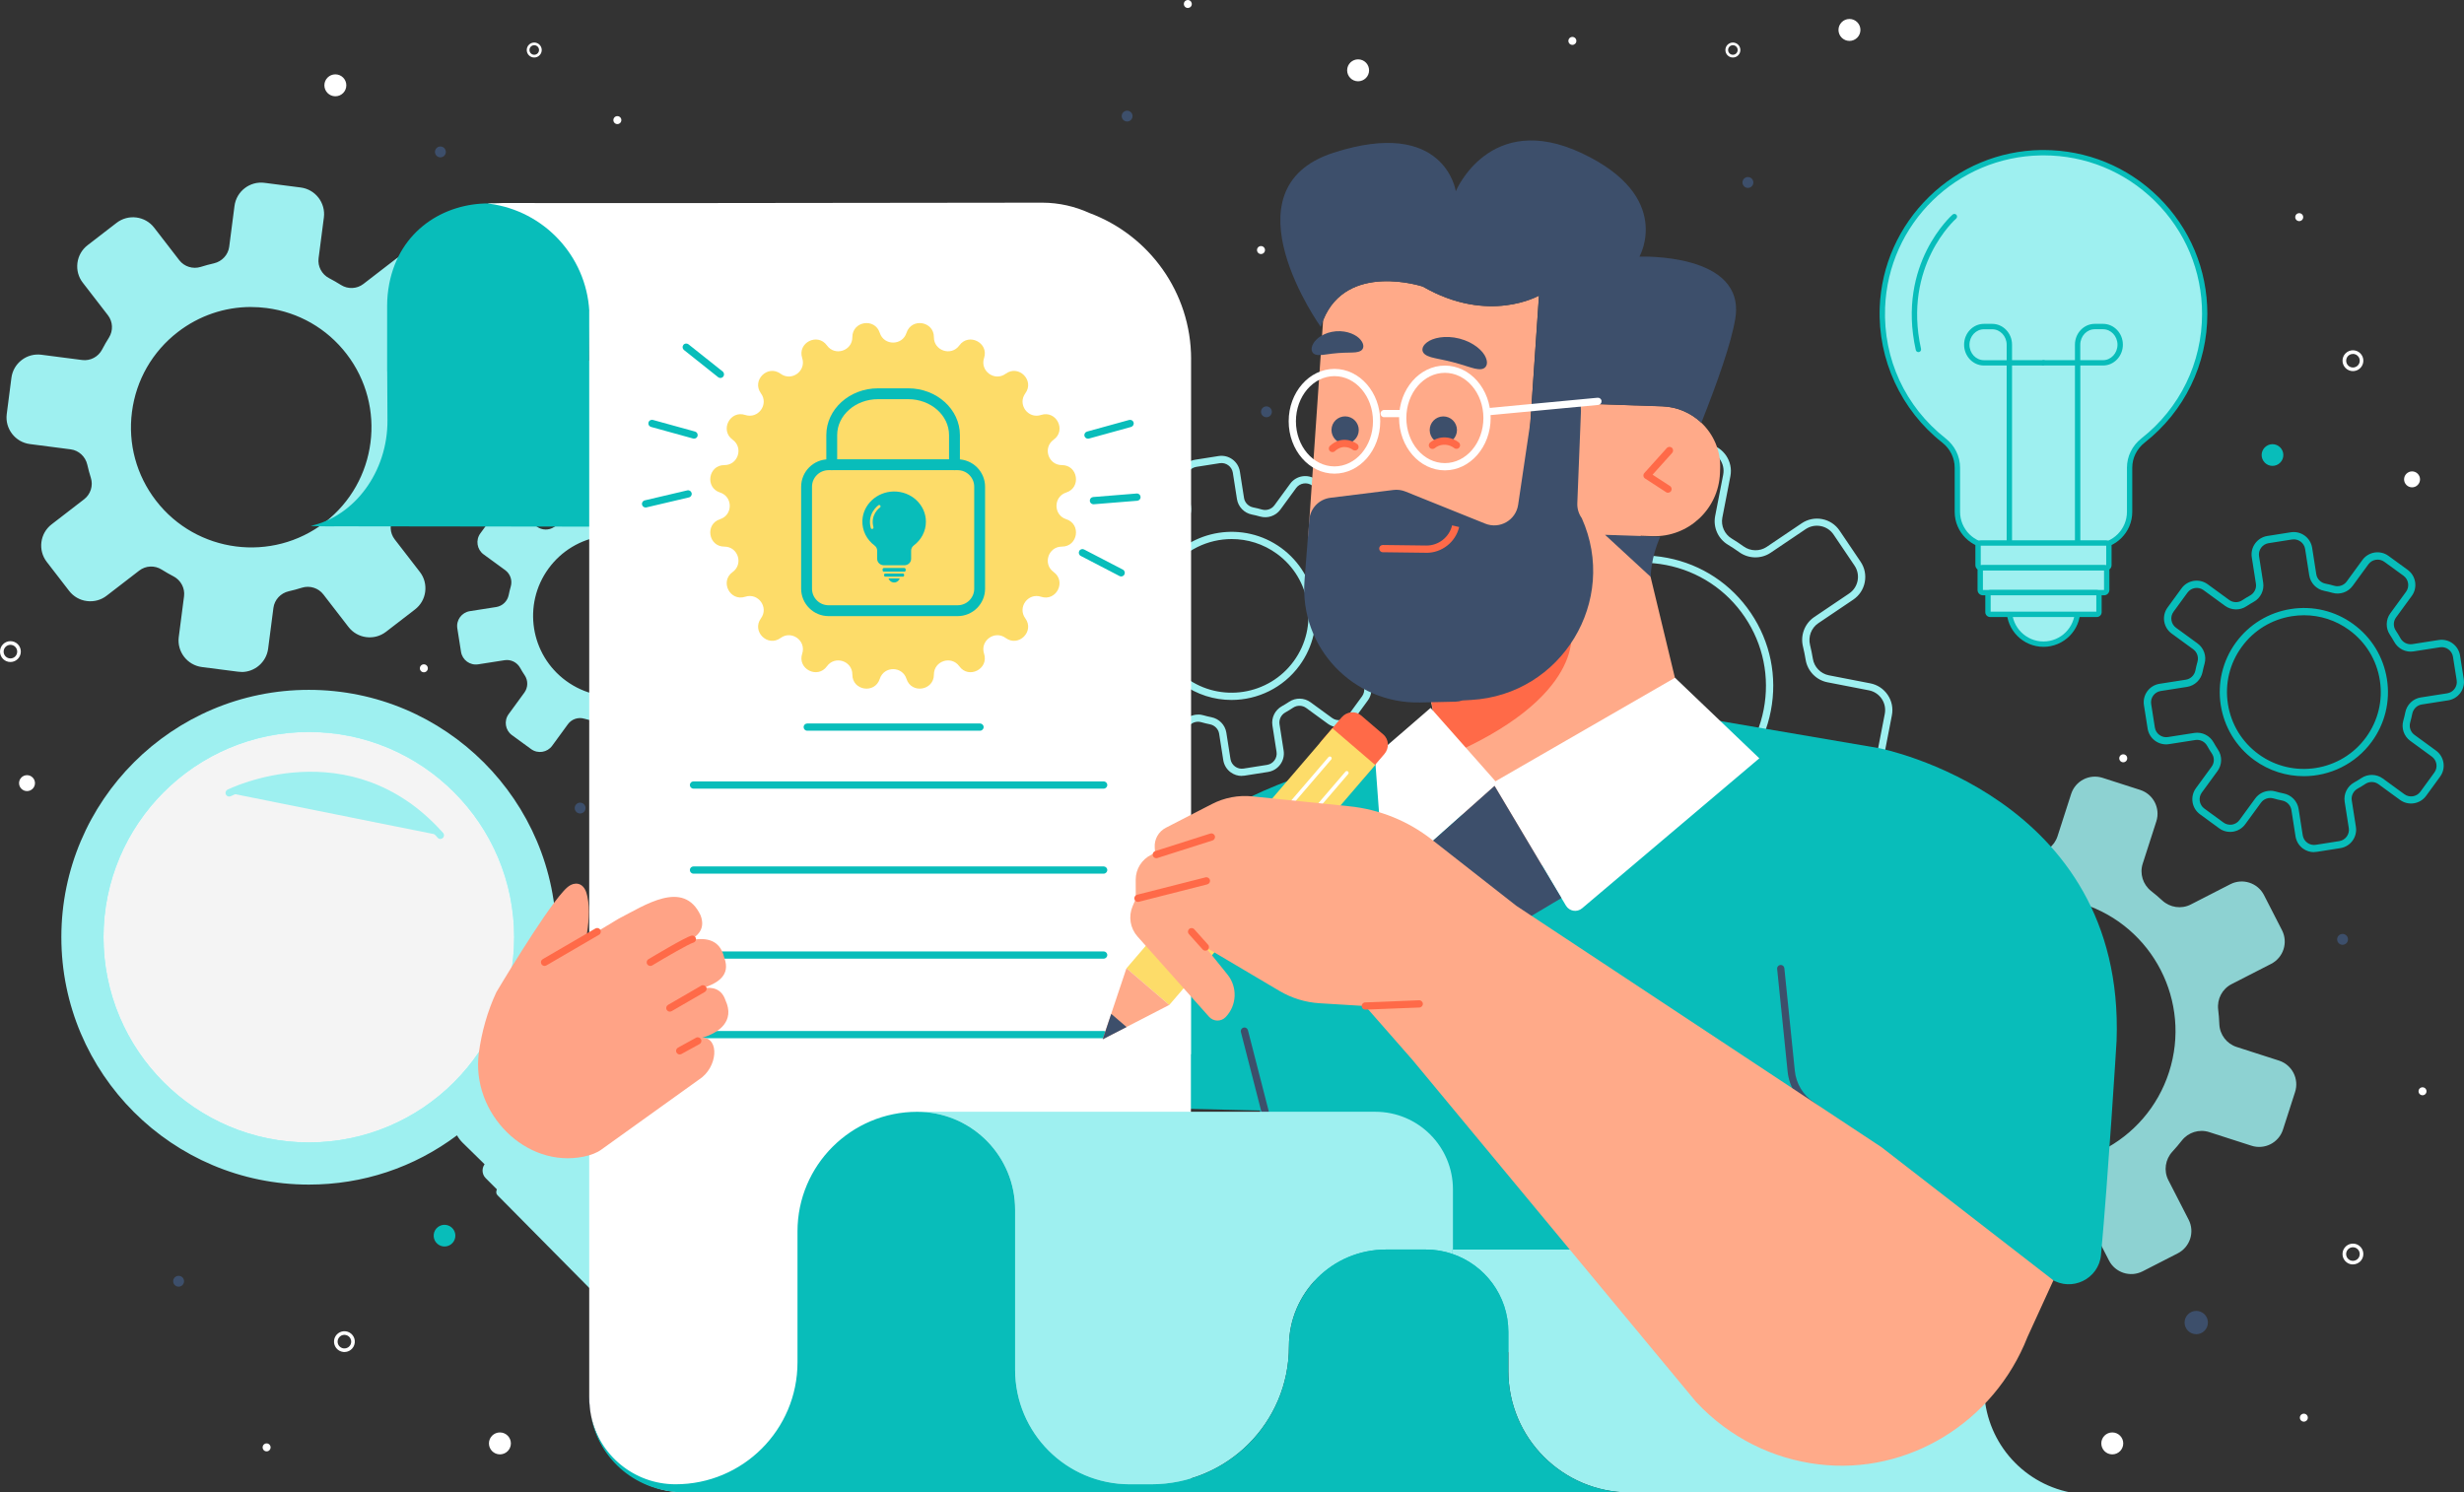 <svg width="624" height="378" viewBox="0 0 624 378" fill="none" xmlns="http://www.w3.org/2000/svg">
<rect x="0" y="0" width="624" height="378" fill="#333333" stroke="none"/>
<g clip-path="url(#clip0_2615_5377)">
<path d="M100.849 66.284L92.604 72.647C90.651 74.151 87.973 74.27 85.891 72.959C84.928 72.354 83.937 71.785 82.938 71.263C80.737 70.117 79.462 67.742 79.783 65.285L81.122 54.953C81.534 51.744 79.269 48.801 76.059 48.388L66.879 47.206C63.669 46.793 60.725 49.058 60.312 52.267L58.973 62.599C58.652 65.056 56.818 67.027 54.396 67.577C53.296 67.825 52.195 68.127 51.104 68.466C48.756 69.209 46.197 68.412 44.693 66.459L38.328 58.217C36.347 55.65 32.669 55.173 30.102 57.153L22.764 62.81C20.196 64.79 19.729 68.466 21.701 71.034L28.065 79.276C29.57 81.228 29.689 83.906 28.377 85.987C27.772 86.949 27.203 87.939 26.68 88.939C25.534 91.139 23.159 92.413 20.701 92.093L10.365 90.754C7.155 90.342 4.211 92.606 3.798 95.815L2.615 104.992C2.202 108.201 4.468 111.144 7.678 111.557L18.014 112.895C20.471 113.216 22.443 115.05 22.994 117.47C23.241 118.57 23.544 119.67 23.883 120.761C24.626 123.108 23.828 125.666 21.875 127.17L13.63 133.532C11.062 135.513 10.594 139.189 12.566 141.756L18.225 149.091C20.206 151.658 23.883 152.125 26.451 150.154L34.696 143.791C36.65 142.288 39.328 142.169 41.41 143.48C42.373 144.085 43.363 144.653 44.363 145.176C46.564 146.322 47.839 148.696 47.518 151.153L46.179 161.486C45.766 164.695 48.031 167.638 51.241 168.05L60.422 169.233C63.632 169.645 66.576 167.381 66.989 164.172L68.328 153.84C68.649 151.383 70.483 149.412 72.904 148.861C74.005 148.614 75.105 148.311 76.197 147.972C78.544 147.23 81.103 148.027 82.607 149.98L88.972 158.222C90.953 160.789 94.631 161.257 97.199 159.286L104.536 153.629C107.104 151.649 107.581 147.972 105.6 145.405L99.235 137.163C97.731 135.21 97.612 132.533 98.923 130.452C99.528 129.489 100.097 128.499 100.62 127.5C101.766 125.299 104.142 124.025 106.6 124.346L116.936 125.685C120.146 126.097 123.09 123.833 123.502 120.624L124.686 111.446C125.098 108.238 122.833 105.295 119.623 104.882L109.287 103.544C106.829 103.223 104.857 101.389 104.307 98.969C104.059 97.868 103.757 96.768 103.417 95.677C102.674 93.33 103.472 90.772 105.426 89.269L113.671 82.906C116.239 80.926 116.716 77.249 114.735 74.683L109.076 67.348C107.095 64.781 103.417 64.313 100.849 66.284ZM82.809 133.056C69.089 143.636 49.38 141.087 38.796 127.371C28.212 113.656 30.762 93.954 44.482 83.374C58.203 72.794 77.912 75.343 88.495 89.058C99.079 102.773 96.529 122.476 82.809 133.056Z" fill="#9EF0F0"/>
<path d="M61.182 170.186C60.898 170.186 60.605 170.168 60.311 170.131L51.131 168.949C47.425 168.472 44.793 165.061 45.27 161.358L46.609 151.025C46.875 148.981 45.802 146.945 43.94 145.983C42.922 145.451 41.904 144.864 40.923 144.25C39.171 143.15 36.897 143.251 35.264 144.516L27.01 150.878C25.579 151.988 23.791 152.464 22.002 152.235C20.205 152.006 18.609 151.089 17.499 149.65L11.841 142.315C9.557 139.354 10.107 135.091 13.069 132.808L21.314 126.445C22.947 125.18 23.635 123.007 23.011 121.036C22.663 119.936 22.36 118.808 22.103 117.681C21.636 115.636 19.948 114.078 17.903 113.812L7.567 112.473C3.861 111.997 1.229 108.586 1.706 104.882L2.889 95.705C3.119 93.908 4.036 92.313 5.476 91.203C6.906 90.094 8.695 89.617 10.483 89.847L20.819 91.185C22.874 91.451 24.901 90.378 25.863 88.517C26.395 87.49 26.982 86.473 27.597 85.501C28.698 83.75 28.597 81.476 27.331 79.844L20.966 71.602C19.856 70.172 19.379 68.393 19.609 66.596C19.838 64.799 20.755 63.204 22.195 62.095L29.532 56.438C32.494 54.155 36.759 54.705 39.043 57.666L45.408 65.909C46.664 67.54 48.847 68.219 50.819 67.605C51.919 67.256 53.047 66.954 54.175 66.697C56.221 66.23 57.78 64.543 58.046 62.498L59.385 52.166C59.862 48.462 63.273 45.831 66.979 46.307L76.159 47.49C79.864 47.967 82.497 51.377 82.02 55.081L80.681 65.413C80.415 67.458 81.488 69.493 83.35 70.456C84.377 70.988 85.386 71.575 86.367 72.189C88.119 73.289 90.393 73.188 92.026 71.923L100.28 65.56C103.242 63.277 107.507 63.828 109.791 66.789L115.449 74.123C117.733 77.085 117.183 81.348 114.22 83.63L105.975 89.993C104.343 91.258 103.655 93.431 104.279 95.402C104.627 96.502 104.93 97.639 105.187 98.767C105.654 100.812 107.342 102.37 109.387 102.636L119.723 103.975C121.521 104.204 123.116 105.121 124.226 106.56C125.336 107.99 125.813 109.769 125.584 111.566L124.4 120.743C124.171 122.54 123.254 124.135 121.814 125.244C120.383 126.354 118.595 126.831 116.807 126.601L106.47 125.272C104.416 125.006 102.389 126.079 101.426 127.94C100.885 128.967 100.307 129.984 99.693 130.956C98.592 132.707 98.693 134.981 99.959 136.613L106.324 144.855C107.433 146.285 107.91 148.064 107.681 149.861C107.452 151.658 106.535 153.253 105.095 154.362L97.758 160.019C94.795 162.302 90.531 161.752 88.247 158.79L81.882 150.548C80.626 148.916 78.443 148.238 76.471 148.852C75.371 149.201 74.242 149.503 73.114 149.76C71.069 150.227 69.51 151.914 69.244 153.959L67.905 164.291C67.465 167.702 64.539 170.205 61.182 170.205V170.186ZM38.272 141.655C39.529 141.655 40.785 142.004 41.895 142.7C42.831 143.287 43.803 143.846 44.784 144.36C47.325 145.68 48.792 148.458 48.434 151.263L47.095 161.596C46.747 164.3 48.663 166.785 51.369 167.133L60.55 168.316C63.255 168.664 65.74 166.748 66.089 164.044L67.428 153.711C67.795 150.906 69.913 148.586 72.711 147.954C73.793 147.706 74.875 147.413 75.93 147.083C78.635 146.23 81.616 147.165 83.34 149.402L89.705 157.644C91.374 159.799 94.484 160.202 96.648 158.543L103.985 152.886C105.031 152.079 105.7 150.915 105.874 149.604C106.039 148.293 105.691 147 104.884 145.955L98.519 137.713C96.795 135.467 96.648 132.35 98.161 129.957C98.748 129.031 99.308 128.059 99.821 127.069C101.142 124.529 103.93 123.062 106.727 123.429L117.063 124.759C118.384 124.933 119.668 124.575 120.723 123.768C121.768 122.962 122.438 121.797 122.603 120.486L123.786 111.309C123.951 109.998 123.603 108.705 122.795 107.66C121.988 106.615 120.824 105.946 119.512 105.771L109.176 104.433C106.37 104.066 104.049 101.948 103.416 99.152C103.169 98.07 102.884 96.988 102.545 95.934C101.692 93.23 102.628 90.25 104.866 88.526L113.111 82.164C115.266 80.495 115.669 77.387 114.009 75.223L108.351 67.889C106.681 65.734 103.572 65.322 101.408 66.99L93.154 73.353C90.916 75.086 87.788 75.223 85.395 73.72C84.459 73.124 83.487 72.574 82.506 72.06C79.965 70.74 78.498 67.962 78.865 65.157L80.204 54.824C80.552 52.12 78.635 49.635 75.93 49.287L66.749 48.104C64.044 47.756 61.558 49.672 61.21 52.377L59.871 62.709C59.504 65.514 57.386 67.834 54.588 68.466C53.506 68.714 52.424 69.007 51.369 69.338C48.663 70.19 45.683 69.255 43.959 67.018L37.594 58.776C35.925 56.612 32.815 56.218 30.651 57.877L23.314 63.534C22.268 64.341 21.599 65.505 21.425 66.816C21.259 68.127 21.608 69.42 22.415 70.465L28.78 78.707C30.513 80.953 30.651 84.071 29.147 86.463C28.56 87.399 28 88.37 27.487 89.351C26.166 91.891 23.387 93.358 20.581 92.991L10.245 91.653C8.933 91.488 7.64 91.836 6.585 92.643C5.54 93.45 4.87 94.614 4.705 95.925L3.522 105.102C3.174 107.807 5.09 110.291 7.796 110.64L18.132 111.978C20.939 112.345 23.25 114.463 23.892 117.259C24.139 118.341 24.433 119.423 24.763 120.477C25.616 123.182 24.68 126.161 22.443 127.885L14.198 134.247C12.042 135.916 11.639 139.024 13.299 141.188L18.957 148.522C19.765 149.567 20.929 150.237 22.241 150.411C23.561 150.585 24.846 150.227 25.9 149.421L34.154 143.058C35.365 142.123 36.823 141.655 38.291 141.655H38.272ZM63.677 140.482C54.001 140.482 44.417 136.164 38.071 127.922C32.806 121.091 30.513 112.62 31.614 104.066C32.724 95.512 37.089 87.903 43.922 82.64C50.755 77.378 59.229 75.086 67.786 76.186C76.343 77.295 83.955 81.659 89.219 88.49C94.484 95.32 96.776 103.791 95.676 112.345C94.575 120.899 90.201 128.508 83.368 133.771C77.507 138.291 70.565 140.473 63.686 140.473L63.677 140.482ZM63.576 77.754C56.89 77.754 50.424 79.945 45.032 84.098C38.593 89.067 34.466 96.246 33.421 104.314C32.375 112.382 34.54 120.367 39.511 126.812C49.764 140.106 68.932 142.581 82.231 132.331C95.529 122.081 98.005 102.92 87.752 89.626C82.781 83.181 75.6 79.065 67.529 78.02C66.199 77.846 64.878 77.763 63.567 77.763L63.576 77.754Z" fill="#9EF0F0"/>
<path d="M90.661 288.816C119.071 281.935 136.521 253.335 129.637 224.936C122.754 196.537 94.144 179.093 65.734 185.974C37.325 192.855 19.875 221.455 26.758 249.854C33.642 278.253 62.252 295.697 90.661 288.816Z" fill="#9EF0F0"/>
<path d="M78.214 291.197C48.526 291.197 24.369 267.048 24.369 237.371C24.369 207.694 48.526 183.545 78.214 183.545C107.902 183.545 132.059 207.694 132.059 237.371C132.059 267.048 107.902 291.197 78.214 291.197ZM78.214 185.379C49.535 185.379 26.203 208.702 26.203 237.371C26.203 266.039 49.535 289.363 78.214 289.363C106.893 289.363 130.225 266.039 130.225 237.371C130.225 208.702 106.893 185.379 78.214 185.379Z" fill="#9EF0F0"/>
<path d="M129.151 225.054C135.97 253.184 118.685 281.514 90.544 288.33C62.403 295.146 34.063 277.867 27.244 249.737C20.426 221.606 37.711 193.276 65.852 186.46C93.993 179.644 122.333 196.923 129.151 225.054Z" fill="#F4F4F4" stroke="#D9FBFB"/>
<path d="M78.214 291.197C48.526 291.197 24.369 267.048 24.369 237.371C24.369 207.694 48.526 183.545 78.214 183.545C107.902 183.545 132.059 207.694 132.059 237.371C132.059 267.048 107.902 291.197 78.214 291.197ZM78.214 185.379C49.535 185.379 26.203 208.702 26.203 237.371C26.203 266.039 49.535 289.363 78.214 289.363C106.893 289.363 130.225 266.039 130.225 237.371C130.225 208.702 106.893 185.379 78.214 185.379Z" fill="#9EF0F0"/>
<path d="M128.052 278.325C127.364 277.655 126.575 277.151 125.741 276.803C134.628 266.104 139.975 252.37 139.975 237.38C139.975 203.284 112.323 175.642 78.215 175.642C44.107 175.642 16.455 203.284 16.455 237.38C16.455 271.476 44.107 299.118 78.215 299.118C92.495 299.118 105.628 294.259 116.083 286.136C116.45 287.108 117.019 288.015 117.808 288.785L124.007 294.864L134.362 284.513L128.052 278.334V278.325ZM78.215 290.28C48.986 290.28 25.287 266.589 25.287 237.371C25.287 208.152 48.986 184.462 78.215 184.462C107.444 184.462 131.143 208.152 131.143 237.371C131.143 266.589 107.444 290.28 78.215 290.28Z" fill="#9EF0F0"/>
<path d="M78.214 300.034C43.647 300.034 15.537 271.925 15.537 237.38C15.537 202.834 43.657 174.725 78.214 174.725C112.772 174.725 140.891 202.834 140.891 237.38C140.891 251.59 136.03 265.434 127.171 276.5C127.721 276.83 128.235 277.224 128.693 277.673L135.663 284.504L124.016 296.147L117.165 289.436C116.596 288.877 116.119 288.244 115.734 287.557C104.829 295.725 91.879 300.034 78.214 300.034ZM78.214 176.55C44.665 176.55 17.371 203.834 17.371 237.371C17.371 270.907 44.665 298.192 78.214 298.192C91.852 298.192 104.756 293.763 115.523 285.402L116.504 284.641L116.945 285.806C117.275 286.695 117.788 287.474 118.449 288.125L124.007 293.562L133.059 284.513L127.409 278.985C126.831 278.416 126.153 277.967 125.391 277.646L124.245 277.169L125.043 276.216C134.086 265.333 139.066 251.535 139.066 237.371C139.066 203.834 111.772 176.55 78.223 176.55H78.214ZM78.214 291.196C48.526 291.196 24.369 267.048 24.369 237.371C24.369 207.694 48.526 183.545 78.214 183.545C107.902 183.545 132.059 207.694 132.059 237.371C132.059 267.048 107.902 291.196 78.214 291.196ZM78.214 185.378C49.535 185.378 26.203 208.702 26.203 237.371C26.203 266.039 49.535 289.363 78.214 289.363C106.893 289.363 130.225 266.039 130.225 237.371C130.225 208.702 106.893 185.378 78.214 185.378Z" fill="#9EF0F0"/>
<path d="M146.395 291.462L138.168 283.238C137.462 282.532 136.325 282.532 135.628 283.238L134.362 284.504L124.008 294.854L123.641 295.221C122.935 295.927 122.935 297.064 123.641 297.761L131.868 305.984C132.574 306.69 133.711 306.69 134.408 305.984L146.386 294.011C147.092 293.305 147.092 292.168 146.386 291.471L146.395 291.462Z" fill="#9EF0F0"/>
<path d="M133.142 307.424C132.417 307.424 131.738 307.14 131.225 306.626L122.998 298.403C121.943 297.348 121.943 295.625 122.998 294.561L134.976 282.588C136.04 281.533 137.755 281.533 138.809 282.588L147.036 290.811C147.55 291.325 147.834 292.003 147.834 292.728C147.834 293.452 147.55 294.13 147.036 294.644L135.058 306.617C134.545 307.131 133.866 307.415 133.142 307.415V307.424ZM136.902 283.633C136.673 283.633 136.452 283.715 136.278 283.889L124.3 295.863C123.961 296.202 123.961 296.761 124.3 297.11L132.527 305.334C132.857 305.664 133.435 305.664 133.774 305.334L145.752 293.36C145.917 293.195 146.009 292.975 146.009 292.737C146.009 292.498 145.917 292.278 145.752 292.113L137.525 283.889C137.351 283.715 137.131 283.633 136.902 283.633Z" fill="#9EF0F0"/>
<path d="M186.159 329.867L142.669 285.915C142.348 285.595 140.706 286.786 138.588 288.647C135.277 291.563 130.81 296.119 128.371 299.127C127.105 300.685 126.381 301.822 126.656 302.097L170.146 346.049C174.567 350.514 181.739 350.514 186.159 346.049C190.58 341.584 190.58 334.332 186.159 329.867Z" fill="#9EF0F0"/>
<path d="M178.153 350.312C174.879 350.312 171.807 349.029 169.495 346.691L126.005 302.739C125.189 301.923 125.922 300.685 127.665 298.549C130.095 295.56 134.534 291.004 137.992 287.96C141.624 284.751 142.605 284.54 143.33 285.274L186.82 329.225C191.589 334.039 191.589 341.877 186.82 346.7C184.509 349.038 181.437 350.321 178.162 350.321L178.153 350.312ZM127.61 301.758L170.798 345.398C172.76 347.387 175.374 348.478 178.153 348.478C180.932 348.478 183.546 347.387 185.509 345.398C189.571 341.291 189.571 334.607 185.509 330.509L142.339 286.887C141.954 287.098 141.055 287.694 139.193 289.335C135.864 292.278 131.416 296.825 129.077 299.704C128.142 300.859 127.757 301.465 127.61 301.758Z" fill="#9EF0F0"/>
<path d="M180.421 341.951C182.194 341.951 183.631 340.514 183.631 338.742C183.631 336.97 182.194 335.533 180.421 335.533C178.648 335.533 177.211 336.97 177.211 338.742C177.211 340.514 178.648 341.951 180.421 341.951Z" fill="#9EF0F0"/>
<path d="M180.42 342.867C178.146 342.867 176.293 341.016 176.293 338.742C176.293 336.468 178.146 334.616 180.42 334.616C182.695 334.616 184.547 336.468 184.547 338.742C184.547 341.016 182.695 342.867 180.42 342.867ZM180.42 336.45C179.154 336.45 178.127 337.477 178.127 338.742C178.127 340.007 179.154 341.034 180.42 341.034C181.686 341.034 182.713 340.007 182.713 338.742C182.713 337.477 181.686 336.45 180.42 336.45Z" fill="#9EF0F0"/>
<path d="M170.037 323.56C169.799 323.56 169.569 323.468 169.386 323.294L140.579 294.497C140.221 294.139 140.221 293.562 140.579 293.204C140.936 292.847 141.514 292.847 141.872 293.204L170.679 322.001C171.037 322.359 171.037 322.936 170.679 323.294C170.496 323.477 170.266 323.56 170.028 323.56H170.037Z" fill="#9EF0F0"/>
<path d="M58.037 200.845C58.037 200.845 88.229 185.415 111.534 211.59L58.037 200.845Z" fill="#9EF0F0"/>
<path d="M111.534 212.497C111.277 212.497 111.029 212.397 110.846 212.186C88.275 186.845 58.753 201.505 58.45 201.652C58.001 201.881 57.45 201.707 57.212 201.248C56.983 200.799 57.157 200.249 57.615 200.011C57.927 199.855 88.716 184.571 112.213 210.957C112.552 211.333 112.515 211.911 112.139 212.25C111.965 212.406 111.745 212.479 111.534 212.479V212.497Z" fill="#9EF0F0"/>
<path d="M170.972 123.072L166.982 128.536C166.038 129.829 164.387 130.388 162.855 129.948C162.14 129.746 161.424 129.572 160.7 129.425C159.122 129.114 157.893 127.867 157.646 126.271L156.6 119.588C156.27 117.507 154.326 116.086 152.244 116.416L146.301 117.351C144.219 117.681 142.797 119.625 143.127 121.706L144.173 128.389C144.421 129.985 143.632 131.543 142.229 132.322C141.587 132.68 140.954 133.065 140.339 133.478C139.01 134.367 137.267 134.33 135.974 133.395L130.508 129.407C128.811 128.169 126.426 128.545 125.188 130.241L121.639 135.1C120.401 136.796 120.777 139.18 122.474 140.418L127.94 144.406C129.233 145.35 129.792 147 129.352 148.532C129.15 149.247 128.976 149.962 128.829 150.686C128.518 152.263 127.27 153.491 125.674 153.748L118.988 154.793C116.907 155.123 115.485 157.067 115.815 159.148L116.751 165.089C117.081 167.17 119.025 168.591 121.107 168.261L127.793 167.216C129.389 166.969 130.948 167.757 131.727 169.16C132.085 169.802 132.47 170.434 132.883 171.048C133.773 172.378 133.736 174.12 132.801 175.412L128.811 180.877C127.573 182.573 127.949 184.956 129.646 186.194L134.506 189.733C136.203 190.971 138.588 190.595 139.826 188.899L143.815 183.434C144.76 182.142 146.411 181.582 147.942 182.023C148.658 182.224 149.373 182.398 150.098 182.545C151.675 182.857 152.904 184.104 153.152 185.699L154.197 192.382C154.527 194.464 156.472 195.885 158.554 195.555L164.497 194.62C166.579 194.289 168 192.346 167.67 190.265L166.624 183.581C166.377 181.986 167.166 180.427 168.569 179.648C169.211 179.29 169.844 178.905 170.458 178.493C171.788 177.604 173.53 177.64 174.824 178.575L180.29 182.563C181.986 183.801 184.371 183.425 185.609 181.729L189.149 176.87C190.387 175.174 190.011 172.79 188.315 171.553L182.849 167.565C181.555 166.62 180.996 164.97 181.436 163.439C181.638 162.724 181.812 162.009 181.959 161.284C182.271 159.707 183.518 158.479 185.114 158.222L191.8 157.177C193.882 156.847 195.303 154.903 194.973 152.822L194.038 146.881C193.707 144.8 191.763 143.379 189.681 143.709L182.995 144.754C181.399 145.002 179.84 144.213 179.061 142.811C178.703 142.169 178.318 141.536 177.905 140.922C177.016 139.593 177.052 137.851 177.988 136.558L181.977 131.094C183.215 129.398 182.839 127.014 181.143 125.776L176.282 122.238C174.585 121 172.201 121.376 170.963 123.072H170.972ZM171.87 168.005C165.24 177.099 152.482 179.098 143.384 172.469C134.286 165.841 132.287 153.088 138.918 143.993C145.549 134.899 158.306 132.9 167.404 139.529C176.502 146.157 178.501 158.91 171.87 168.005Z" fill="#9EF0F0"/>
<path d="M586.003 215.834C585.012 215.834 584.049 215.523 583.224 214.927C582.206 214.184 581.536 213.084 581.335 211.837L580.289 205.154C580.106 203.962 579.17 202.999 577.959 202.761C577.207 202.614 576.455 202.431 575.731 202.22C574.566 201.89 573.31 202.321 572.594 203.293L568.605 208.757C567.862 209.774 566.761 210.444 565.514 210.645C564.267 210.838 563.019 210.535 562.001 209.793L557.141 206.245C555.031 204.714 554.573 201.752 556.104 199.644L560.094 194.179C560.809 193.208 560.827 191.869 560.158 190.87C559.736 190.237 559.332 189.586 558.966 188.917C558.369 187.844 557.168 187.239 555.967 187.432L549.281 188.477C548.033 188.669 546.786 188.367 545.768 187.624C544.75 186.882 544.081 185.781 543.879 184.535L542.943 178.594C542.751 177.347 543.053 176.1 543.796 175.082C544.539 174.065 545.64 173.395 546.887 173.194L553.573 172.149C554.765 171.965 555.728 171.021 555.976 169.82C556.123 169.068 556.306 168.325 556.508 167.592C556.838 166.428 556.407 165.172 555.435 164.457L549.969 160.468C548.951 159.726 548.281 158.626 548.079 157.379C547.887 156.132 548.189 154.885 548.932 153.867L552.472 149.008C554.004 146.9 556.975 146.441 559.076 147.972L564.542 151.96C565.514 152.676 566.853 152.703 567.862 152.025C568.495 151.603 569.146 151.199 569.815 150.833C570.888 150.237 571.494 149.036 571.301 147.835L570.256 141.151C570.063 139.904 570.366 138.658 571.109 137.64C571.851 136.622 572.952 135.953 574.199 135.751L580.142 134.816C582.729 134.413 585.141 136.182 585.544 138.749L586.59 145.433C586.773 146.625 587.709 147.587 588.919 147.826C589.662 147.972 590.414 148.156 591.148 148.367C592.313 148.697 593.578 148.266 594.284 147.294L598.274 141.83C599.017 140.812 600.117 140.143 601.365 139.941C602.612 139.749 603.859 140.051 604.877 140.794L609.738 144.333C611.848 145.864 612.306 148.834 610.775 150.934L606.785 156.398C606.07 157.37 606.051 158.708 606.721 159.707C607.143 160.331 607.546 160.991 607.913 161.66C608.509 162.733 609.711 163.329 610.912 163.145L617.598 162.1C618.855 161.908 620.093 162.21 621.111 162.953C622.129 163.696 622.798 164.796 623 166.043L623.935 171.984C624.128 173.23 623.825 174.477 623.083 175.495C622.34 176.513 621.239 177.182 619.992 177.384L613.306 178.429C612.114 178.612 611.151 179.556 610.903 180.757C610.756 181.509 610.573 182.252 610.371 182.985C610.041 184.15 610.472 185.406 611.444 186.121L616.91 190.109C617.928 190.851 618.598 191.952 618.8 193.198C618.992 194.445 618.689 195.692 617.947 196.71L614.406 201.569C612.875 203.678 609.912 204.145 607.803 202.605L602.337 198.617C601.365 197.902 600.026 197.883 599.017 198.553C598.393 198.974 597.733 199.369 597.063 199.744C595.99 200.34 595.385 201.541 595.578 202.733L596.623 209.417C597.027 211.993 595.257 214.413 592.689 214.817L586.746 215.752C586.498 215.789 586.25 215.807 586.003 215.807V215.834ZM574.951 200.276C575.382 200.276 575.813 200.331 576.244 200.46C576.923 200.652 577.62 200.826 578.326 200.964C580.289 201.349 581.802 202.926 582.114 204.879L583.16 211.562C583.279 212.323 583.692 213.002 584.315 213.451C584.939 213.909 585.709 214.093 586.471 213.973L592.414 213.038C593.991 212.791 595.073 211.305 594.826 209.738L593.78 203.054C593.477 201.101 594.44 199.139 596.192 198.177C596.816 197.828 597.43 197.452 598.017 197.067C599.659 195.967 601.842 196.013 603.438 197.177L608.904 201.166C610.197 202.101 612.004 201.816 612.948 200.533L616.488 195.674C616.947 195.05 617.13 194.289 617.011 193.519C616.892 192.758 616.479 192.089 615.856 191.631L610.389 187.643C608.794 186.478 608.087 184.425 608.628 182.518C608.821 181.839 608.995 181.142 609.133 180.436C609.518 178.475 611.096 176.953 613.049 176.65L619.735 175.605C620.496 175.486 621.166 175.073 621.624 174.45C622.083 173.826 622.266 173.065 622.147 172.295L621.212 166.354C621.092 165.593 620.68 164.924 620.056 164.466C619.432 164.007 618.671 163.824 617.901 163.943L611.215 164.988C609.261 165.3 607.299 164.328 606.336 162.577C605.987 161.954 605.611 161.339 605.226 160.753C604.125 159.112 604.171 156.93 605.336 155.343L609.326 149.879C610.261 148.587 609.977 146.78 608.693 145.836L603.832 142.297C603.208 141.839 602.438 141.655 601.677 141.775C600.915 141.894 600.246 142.306 599.787 142.93L595.798 148.394C594.633 149.989 592.579 150.695 590.68 150.154C589.992 149.962 589.295 149.788 588.598 149.65C586.636 149.265 585.122 147.688 584.811 145.735L583.765 139.052C583.517 137.475 582.041 136.402 580.454 136.641L574.511 137.576C573.75 137.695 573.08 138.107 572.622 138.731C572.163 139.354 571.98 140.115 572.099 140.885L573.145 147.569C573.447 149.522 572.484 151.484 570.732 152.446C570.109 152.795 569.494 153.171 568.907 153.556C567.266 154.656 565.083 154.61 563.487 153.446L558.021 149.458C556.728 148.522 554.921 148.807 553.976 150.09L550.436 154.949C549.978 155.573 549.794 156.334 549.914 157.104C550.033 157.865 550.445 158.534 551.069 158.992L556.535 162.98C558.131 164.145 558.837 166.198 558.296 168.105C558.104 168.784 557.929 169.481 557.792 170.187C557.407 172.149 555.829 173.661 553.876 173.973L547.19 175.018C546.428 175.137 545.759 175.55 545.3 176.173C544.842 176.797 544.658 177.558 544.778 178.328L545.713 184.269C545.832 185.03 546.245 185.699 546.869 186.157C547.492 186.616 548.263 186.799 549.024 186.68L555.71 185.635C557.663 185.332 559.626 186.295 560.589 188.046C560.937 188.669 561.314 189.284 561.699 189.87C562.799 191.512 562.753 193.684 561.589 195.28L557.599 200.744C556.664 202.036 556.948 203.843 558.232 204.787L563.093 208.335C563.716 208.793 564.487 208.968 565.248 208.858C566.009 208.738 566.679 208.326 567.137 207.702L571.127 202.238C572.026 201 573.466 200.295 574.96 200.295L574.951 200.276ZM583.416 196.591C579.06 196.591 574.676 195.261 570.888 192.511C561.396 185.589 559.305 172.24 566.22 162.751C569.577 158.158 574.511 155.142 580.133 154.252C585.755 153.372 591.386 154.729 595.981 158.085C600.576 161.44 603.593 166.382 604.483 172.002C605.363 177.622 604.006 183.251 600.649 187.844C596.486 193.556 589.992 196.591 583.407 196.591H583.416ZM583.49 155.829C582.472 155.829 581.454 155.912 580.436 156.068C575.3 156.875 570.778 159.625 567.715 163.833C564.652 168.032 563.405 173.175 564.212 178.309C565.019 183.444 567.779 187.963 571.98 191.026C580.656 197.352 592.863 195.435 599.182 186.762C602.245 182.563 603.493 177.42 602.685 172.286C601.878 167.152 599.118 162.632 594.917 159.57C591.551 157.113 587.58 155.829 583.49 155.829Z" fill="#08BDBA"/>
<path d="M314.458 196.527C313.467 196.527 312.504 196.215 311.679 195.619C310.661 194.876 309.991 193.776 309.79 192.529L308.744 185.846C308.561 184.654 307.616 183.691 306.415 183.453C305.672 183.306 304.92 183.123 304.186 182.912C303.021 182.582 301.765 183.013 301.049 183.985L297.06 189.449C295.528 191.557 292.566 192.016 290.456 190.485L285.596 186.937C283.486 185.406 283.028 182.435 284.559 180.336L288.549 174.872C289.264 173.9 289.282 172.561 288.613 171.562C288.191 170.92 287.788 170.269 287.421 169.609C286.825 168.536 285.614 167.931 284.422 168.124L277.736 169.169C275.149 169.572 272.737 167.803 272.334 165.236L271.398 159.295C271.206 158.048 271.508 156.801 272.251 155.774C272.994 154.757 274.095 154.088 275.342 153.886L282.028 152.841C283.22 152.657 284.183 151.713 284.422 150.512C284.568 149.769 284.752 149.027 284.963 148.284C285.293 147.12 284.862 145.864 283.89 145.149L278.424 141.161C276.314 139.629 275.856 136.668 277.387 134.559L280.937 129.7C281.679 128.683 282.78 128.013 284.027 127.812C285.284 127.619 286.522 127.922 287.549 128.664L293.015 132.653C293.997 133.368 295.326 133.386 296.326 132.717C296.959 132.295 297.619 131.892 298.28 131.525C299.353 130.929 299.949 129.728 299.765 128.527L298.72 121.843C298.316 119.267 300.086 116.847 302.654 116.443L308.597 115.508C311.175 115.096 313.596 116.874 313.999 119.441L315.045 126.125C315.228 127.317 316.173 128.279 317.374 128.518C318.117 128.664 318.869 128.848 319.603 129.059C320.768 129.389 322.024 128.958 322.74 127.986L326.729 122.522C328.261 120.413 331.232 119.955 333.332 121.486L338.193 125.034C339.211 125.776 339.881 126.877 340.083 128.123C340.275 129.37 339.973 130.617 339.23 131.635L335.24 137.099C334.525 138.071 334.506 139.409 335.176 140.409C335.598 141.041 336.001 141.692 336.368 142.362C336.964 143.434 338.166 144.039 339.367 143.847L346.053 142.802C348.639 142.398 351.051 144.168 351.455 146.735L352.391 152.676C352.794 155.252 351.024 157.672 348.447 158.076L341.761 159.121C340.569 159.304 339.606 160.248 339.367 161.449C339.22 162.192 339.037 162.935 338.826 163.677C338.496 164.842 338.927 166.098 339.899 166.813L345.365 170.801C347.475 172.332 347.933 175.302 346.402 177.402L342.852 182.261C342.109 183.279 341.009 183.948 339.762 184.15C338.514 184.342 337.267 184.04 336.249 183.297L330.783 179.309C329.802 178.594 328.472 178.575 327.472 179.245C326.839 179.666 326.179 180.07 325.518 180.437C324.445 181.032 323.849 182.234 324.033 183.435L325.078 190.118C325.271 191.365 324.968 192.612 324.225 193.629C323.482 194.647 322.382 195.316 321.135 195.518L315.192 196.453C314.944 196.49 314.696 196.508 314.449 196.508L314.458 196.527ZM303.406 180.968C303.837 180.968 304.268 181.023 304.7 181.152C305.387 181.344 306.084 181.518 306.781 181.656C308.744 182.041 310.267 183.618 310.569 185.571L311.615 192.254C311.734 193.015 312.147 193.684 312.77 194.143C313.394 194.601 314.164 194.785 314.926 194.665L320.869 193.73C321.63 193.611 322.309 193.199 322.758 192.575C323.216 191.952 323.4 191.191 323.281 190.421L322.235 183.737C321.932 181.784 322.895 179.822 324.647 178.86C325.262 178.511 325.876 178.145 326.472 177.75C328.114 176.65 330.297 176.696 331.883 177.86L337.35 181.848C337.973 182.307 338.744 182.49 339.505 182.371C340.266 182.252 340.936 181.839 341.394 181.216L344.943 176.357C345.879 175.064 345.595 173.258 344.311 172.314L338.844 168.326C337.249 167.161 336.542 165.108 337.084 163.201C337.276 162.513 337.45 161.816 337.588 161.119C337.973 159.157 339.551 157.645 341.504 157.333L348.19 156.288C349.768 156.04 350.85 154.555 350.602 152.978L349.667 147.037C349.419 145.46 347.952 144.388 346.356 144.626L339.67 145.671C337.716 145.983 335.754 145.011 334.791 143.26C334.442 142.637 334.066 142.022 333.681 141.436C332.58 139.794 332.626 137.622 333.791 136.026L337.781 130.562C338.239 129.939 338.423 129.178 338.303 128.408C338.184 127.647 337.771 126.977 337.148 126.519L332.287 122.971C331.003 122.036 329.187 122.32 328.242 123.604L324.253 129.068C323.088 130.663 321.025 131.369 319.126 130.828C318.438 130.636 317.741 130.461 317.044 130.324C315.081 129.939 313.568 128.362 313.256 126.409L312.211 119.726C311.963 118.149 310.477 117.076 308.909 117.314L302.966 118.249C301.389 118.497 300.306 119.982 300.554 121.559L301.6 128.243C301.902 130.195 300.939 132.157 299.188 133.12C298.564 133.468 297.949 133.844 297.362 134.239C295.721 135.339 293.547 135.293 291.951 134.129L286.485 130.14C285.862 129.682 285.1 129.499 284.33 129.618C283.569 129.737 282.899 130.15 282.441 130.773L278.891 135.632C277.956 136.925 278.24 138.731 279.524 139.675L284.99 143.663C286.586 144.828 287.292 146.881 286.751 148.788C286.559 149.476 286.384 150.173 286.247 150.87C285.862 152.831 284.284 154.344 282.331 154.656L275.645 155.701C274.883 155.82 274.205 156.233 273.755 156.856C273.297 157.48 273.113 158.241 273.233 159.011L274.168 164.952C274.416 166.529 275.901 167.601 277.479 167.363L284.165 166.318C286.118 166.015 288.081 166.978 289.044 168.729C289.383 169.343 289.759 169.957 290.154 170.553C291.254 172.194 291.208 174.367 290.044 175.963L286.054 181.427C285.119 182.719 285.403 184.526 286.687 185.47L291.548 189.018C292.841 189.953 294.648 189.669 295.592 188.385L299.582 182.921C300.481 181.683 301.921 180.987 303.416 180.987L303.406 180.968ZM311.872 177.283C307.515 177.283 303.131 175.953 299.343 173.203C294.749 169.847 291.731 164.915 290.851 159.286C289.97 153.666 291.328 148.037 294.684 143.443C301.609 133.954 314.962 131.864 324.455 138.777C333.947 145.699 336.038 159.047 329.114 168.536C324.95 174.248 318.457 177.283 311.872 177.283ZM311.927 136.531C305.91 136.531 299.976 139.299 296.17 144.525C293.107 148.724 291.86 153.867 292.667 159.002C293.474 164.136 296.225 168.656 300.435 171.718C309.111 178.044 321.318 176.128 327.637 167.455C333.965 158.782 332.048 146.579 323.372 140.262C319.915 137.741 315.907 136.531 311.927 136.531Z" fill="#9EF0F0"/>
<path d="M409.887 237.004C409.447 237.004 409.007 236.958 408.566 236.875L399.248 235.069C397.432 234.721 395.864 233.675 394.828 232.144C393.791 230.613 393.415 228.771 393.773 226.955L395.809 216.476C396.213 214.386 395.259 212.25 393.434 211.15C392.416 210.535 391.416 209.875 390.453 209.178C388.701 207.913 386.335 207.858 384.574 209.05L375.724 215.018C374.192 216.054 372.34 216.43 370.533 216.082C368.717 215.734 367.149 214.688 366.112 213.157L360.802 205.291C359.766 203.76 359.39 201.917 359.747 200.102C360.096 198.287 361.141 196.719 362.673 195.683L371.523 189.715C373.284 188.523 374.119 186.313 373.605 184.214C373.321 183.068 373.082 181.894 372.89 180.721C372.55 178.621 370.918 176.934 368.836 176.531L358.353 174.496C356.537 174.147 354.969 173.102 353.933 171.571C352.896 170.04 352.52 168.197 352.878 166.373L354.685 157.058C355.409 153.308 359.05 150.851 362.801 151.575L373.284 153.611C375.375 154.014 377.512 153.061 378.613 151.236C379.227 150.218 379.888 149.219 380.585 148.266C381.85 146.515 381.905 144.149 380.713 142.389L374.733 133.542C372.596 130.379 373.431 126.061 376.604 123.924L384.473 118.616C386.005 117.58 387.848 117.204 389.664 117.562C391.48 117.91 393.048 118.955 394.085 120.486L400.065 129.334C401.257 131.094 403.467 131.928 405.567 131.415C406.714 131.13 407.888 130.892 409.062 130.7C411.162 130.36 412.849 128.728 413.253 126.647L415.289 116.168C415.637 114.353 416.683 112.785 418.215 111.749C419.746 110.713 421.599 110.337 423.415 110.686L432.733 112.492C436.484 113.216 438.942 116.865 438.217 120.606L436.181 131.085C435.778 133.175 436.732 135.311 438.557 136.411C439.575 137.026 440.574 137.686 441.537 138.382C443.289 139.648 445.655 139.703 447.416 138.511L456.267 132.542C457.798 131.506 459.651 131.13 461.458 131.479C463.273 131.827 464.842 132.872 465.878 134.404L471.188 142.27C472.225 143.801 472.601 145.644 472.243 147.468C471.894 149.283 470.849 150.851 469.317 151.887L460.467 157.855C458.706 159.047 457.872 161.257 458.385 163.356C458.669 164.502 458.908 165.676 459.1 166.849C459.44 168.949 461.072 170.636 463.154 171.039L473.637 173.074C475.453 173.423 477.021 174.468 478.058 175.999C479.094 177.53 479.47 179.373 479.112 181.188L477.306 190.503C476.581 194.253 472.94 196.71 469.189 195.986L458.706 193.95C456.615 193.547 454.478 194.5 453.378 196.325C452.772 197.333 452.103 198.333 451.406 199.295C450.14 201.046 450.085 203.412 451.277 205.172L457.248 214.019C458.284 215.55 458.66 217.393 458.312 219.217C457.963 221.033 456.918 222.6 455.386 223.636L447.517 228.945C445.985 229.981 444.133 230.357 442.326 230.008C440.51 229.66 438.942 228.615 437.905 227.084L431.935 218.236C430.743 216.476 428.532 215.642 426.432 216.155C425.286 216.439 424.112 216.678 422.938 216.87C420.838 217.21 419.15 218.842 418.737 220.923L416.701 231.402C416.059 234.711 413.152 237.013 409.905 237.013L409.887 237.004ZM387.399 206.355C388.848 206.355 390.297 206.804 391.517 207.684C392.434 208.344 393.397 208.986 394.369 209.563C396.855 211.058 398.148 213.973 397.597 216.815L395.561 227.295C395.305 228.633 395.58 229.99 396.341 231.108C397.102 232.227 398.258 232.997 399.588 233.254L408.906 235.06C411.666 235.592 414.344 233.786 414.876 231.026L416.912 220.547C417.463 217.705 419.755 215.495 422.617 215.028C423.736 214.844 424.864 214.615 425.964 214.349C428.808 213.652 431.807 214.789 433.43 217.182L439.4 226.029C440.162 227.157 441.317 227.918 442.656 228.175C443.995 228.431 445.353 228.156 446.481 227.395L454.35 222.087C456.679 220.519 457.294 217.347 455.725 215.018L449.755 206.171C448.132 203.769 448.205 200.57 449.92 198.195C450.589 197.269 451.222 196.316 451.8 195.344C453.295 192.859 456.212 191.566 459.055 192.117L469.537 194.152C472.298 194.693 474.976 192.878 475.508 190.127L477.315 180.812C477.572 179.474 477.296 178.117 476.535 176.989C475.774 175.862 474.618 175.101 473.279 174.844L462.797 172.809C459.953 172.259 457.743 169.966 457.275 167.106C457.092 165.988 456.863 164.86 456.597 163.76C455.891 160.918 457.037 157.92 459.431 156.297L468.281 150.328C470.611 148.761 471.225 145.589 469.657 143.26L464.346 135.394C463.585 134.266 462.43 133.505 461.091 133.248C459.752 132.992 458.394 133.267 457.266 134.028L448.416 139.996C446.013 141.619 442.812 141.555 440.437 139.84C439.52 139.18 438.566 138.547 437.584 137.961C435.099 136.466 433.806 133.551 434.356 130.709L436.392 120.23C436.924 117.47 435.117 114.793 432.366 114.261L423.048 112.455C421.709 112.198 420.352 112.473 419.223 113.234C418.095 113.995 417.334 115.151 417.077 116.489L415.041 126.968C414.491 129.81 412.198 132.029 409.337 132.487C408.218 132.671 407.09 132.9 405.989 133.166C403.146 133.872 400.147 132.726 398.524 130.333L392.544 121.486C391.783 120.358 390.627 119.597 389.297 119.34C387.958 119.084 386.601 119.359 385.473 120.12L377.604 125.428C375.274 126.996 374.66 130.168 376.228 132.497L382.208 141.344C383.822 143.746 383.758 146.945 382.043 149.32C381.382 150.237 380.74 151.199 380.154 152.171C378.659 154.647 375.742 155.948 372.899 155.398L362.416 153.363C359.665 152.822 356.978 154.637 356.446 157.388L354.639 166.703C354.382 168.041 354.657 169.398 355.418 170.517C356.18 171.644 357.335 172.405 358.674 172.662L369.157 174.697C372 175.247 374.21 177.539 374.678 180.4C374.862 181.518 375.091 182.646 375.357 183.746C376.063 186.588 374.917 189.586 372.523 191.209L363.673 197.187C362.545 197.947 361.783 199.103 361.517 200.441C361.261 201.78 361.536 203.137 362.297 204.264L367.607 212.131C369.175 214.459 372.349 215.073 374.678 213.506L383.529 207.537C384.684 206.758 386.032 206.364 387.39 206.364L387.399 206.355ZM416.041 206.85C413.922 206.85 411.795 206.648 409.676 206.235C401 204.558 393.498 199.598 388.554 192.272C383.611 184.947 381.814 176.146 383.501 167.473C385.179 158.8 390.141 151.3 397.469 146.359C404.788 141.417 413.601 139.62 422.278 141.298C430.954 142.976 438.456 147.936 443.399 155.261C448.342 162.586 450.14 171.388 448.453 180.061C446.774 188.734 441.812 196.233 434.485 201.175C428.954 204.906 422.571 206.85 416.041 206.85ZM415.903 142.526C409.74 142.526 403.715 144.36 398.487 147.881C391.572 152.547 386.885 159.634 385.299 167.821C383.712 176.008 385.409 184.333 390.077 191.246C394.745 198.158 401.835 202.843 410.025 204.429C418.224 206.015 426.542 204.319 433.457 199.653C440.373 194.986 445.059 187.899 446.646 179.712C448.232 171.525 446.536 163.2 441.868 156.288C437.199 149.375 430.11 144.69 421.92 143.104C419.911 142.719 417.903 142.526 415.903 142.526Z" fill="#9EF0F0"/>
<path d="M558.33 79.48C558.33 56.734 539.711 38.332 516.875 38.678C495.316 39.004 477.525 56.367 476.717 77.906C476.201 91.556 482.408 103.781 492.281 111.546C494.406 113.223 495.703 115.735 495.703 118.443V129.63C495.703 134.429 499.594 138.318 504.395 138.318H530.633C535.433 138.318 539.324 134.429 539.324 129.63V118.45C539.324 115.741 540.608 113.223 542.74 111.553C552.24 104.08 558.344 92.493 558.344 79.474L558.33 79.48Z" fill="#9EF0F0"/>
<path d="M530.625 139.004H504.387C499.22 139.004 495.017 134.802 495.017 129.636V118.45C495.017 115.986 493.862 113.664 491.852 112.083C481.449 103.897 475.535 91.108 476.031 77.879C476.431 67.289 480.872 57.331 488.532 49.851C496.191 42.371 506.255 38.162 516.854 37.999C517.072 37.999 517.289 37.999 517.506 37.999C528.479 37.999 538.794 42.222 546.623 49.926C554.609 57.786 559.002 68.28 559.002 79.487C559.002 92.282 553.223 104.168 543.14 112.096C541.137 113.671 539.989 115.993 539.989 118.464V129.643C539.989 134.809 535.786 139.011 530.618 139.011L530.625 139.004ZM517.513 39.357C517.302 39.357 517.092 39.357 516.888 39.357C495.546 39.683 478.197 56.626 477.396 77.933C476.907 90.918 482.488 102.98 492.701 111.017C495.044 112.857 496.381 115.565 496.381 118.45V129.636C496.381 134.049 499.974 137.646 504.394 137.646H530.632C535.046 137.646 538.644 134.055 538.644 129.636V118.457C538.644 115.572 539.982 112.863 542.318 111.024C552.069 103.354 557.664 91.855 557.664 79.481C557.664 68.647 553.414 58.492 545.686 50.89C538.115 43.437 528.133 39.35 517.527 39.35L517.513 39.357Z" fill="#08BDBA"/>
<path d="M508.863 137.53V87.306C508.863 84.768 506.921 82.711 504.517 82.711H502.426C500.029 82.711 498.08 84.768 498.08 87.306C498.08 89.845 500.022 91.902 502.426 91.902H517.507" fill="#9EF0F0"/>
<path d="M508.862 138.209C508.489 138.209 508.183 137.904 508.183 137.53V92.574H502.425C499.655 92.574 497.4 90.212 497.4 87.3C497.4 84.388 499.655 82.025 502.425 82.025H504.517C507.287 82.025 509.542 84.388 509.542 87.3V91.216H517.507C517.88 91.216 518.186 91.522 518.186 91.895C518.186 92.268 517.88 92.574 517.507 92.574H509.542V137.523C509.542 137.897 509.236 138.202 508.862 138.202V138.209ZM502.425 83.397C500.402 83.397 498.758 85.155 498.758 87.313C498.758 89.472 500.402 91.23 502.425 91.23H508.183V87.313C508.183 85.155 506.54 83.397 504.517 83.397H502.425Z" fill="#08BDBA"/>
<path d="M526.152 137.53V87.306C526.152 84.768 528.094 82.711 530.498 82.711H532.589C534.986 82.711 536.935 84.768 536.935 87.306C536.935 89.845 534.993 91.902 532.589 91.902H517.508" fill="#9EF0F0"/>
<path d="M526.151 138.209C525.778 138.209 525.472 137.904 525.472 137.53V92.574H517.507C517.134 92.574 516.828 92.268 516.828 91.895C516.828 91.522 517.134 91.216 517.507 91.216H525.472V87.3C525.472 84.394 527.727 82.025 530.497 82.025H532.588C535.359 82.025 537.613 84.388 537.613 87.3C537.613 90.212 535.359 92.574 532.588 92.574H526.837V137.523C526.837 137.897 526.532 138.202 526.158 138.202L526.151 138.209ZM526.83 91.223H532.582C534.605 91.223 536.248 89.465 536.248 87.306C536.248 85.148 534.605 83.39 532.582 83.39H530.49C528.467 83.39 526.823 85.148 526.823 87.306V91.223H526.83Z" fill="#08BDBA"/>
<path d="M525.905 156.476C527.002 151.832 524.124 147.178 519.478 146.082C514.832 144.985 510.176 147.862 509.079 152.507C507.983 157.151 510.86 161.805 515.507 162.901C520.153 163.998 524.809 161.121 525.905 156.476Z" fill="#9EF0F0"/>
<path d="M517.507 163.829C512.366 163.829 508.184 159.647 508.184 154.509C508.184 149.37 512.366 145.189 517.507 145.189C522.647 145.189 526.83 149.37 526.83 154.509C526.83 159.647 522.647 163.829 517.507 163.829ZM517.507 146.547C513.113 146.547 509.542 150.117 509.542 154.509C509.542 158.901 513.113 162.471 517.507 162.471C521.9 162.471 525.472 158.901 525.472 154.509C525.472 150.117 521.9 146.547 517.507 146.547Z" fill="#08BDBA"/>
<path d="M533.39 137.534H501.618C501.243 137.534 500.939 137.838 500.939 138.212V143.141C500.939 143.515 501.243 143.819 501.618 143.819H533.39C533.765 143.819 534.069 143.515 534.069 143.141V138.212C534.069 137.838 533.765 137.534 533.39 137.534Z" fill="#9EF0F0"/>
<path d="M533.39 144.497H501.618C500.871 144.497 500.26 143.886 500.26 143.14V138.212C500.26 137.465 500.871 136.854 501.618 136.854H533.39C534.137 136.854 534.748 137.465 534.748 138.212V143.14C534.748 143.886 534.137 144.497 533.39 144.497ZM501.618 138.212V143.14H533.39V138.212H501.618Z" fill="#08BDBA"/>
<path d="M532.839 143.818H502.167C501.792 143.818 501.488 144.122 501.488 144.497V149.425C501.488 149.8 501.792 150.103 502.167 150.103H532.839C533.214 150.103 533.518 149.8 533.518 149.425V144.497C533.518 144.122 533.214 143.818 532.839 143.818Z" fill="#9EF0F0"/>
<path d="M532.839 150.781H502.167C501.42 150.781 500.809 150.17 500.809 149.424V144.496C500.809 143.749 501.42 143.138 502.167 143.138H532.839C533.586 143.138 534.197 143.749 534.197 144.496V149.424C534.197 150.17 533.586 150.781 532.839 150.781ZM502.167 144.496V149.424H532.839V144.496H502.167Z" fill="#08BDBA"/>
<path d="M531.02 150.103H503.994C503.694 150.103 503.451 150.346 503.451 150.646V155.058C503.451 155.358 503.694 155.601 503.994 155.601H531.02C531.32 155.601 531.563 155.358 531.563 155.058V150.646C531.563 150.346 531.32 150.103 531.02 150.103Z" fill="#9EF0F0"/>
<path d="M531.012 156.281H503.994C503.321 156.281 502.771 155.731 502.771 155.059V150.653C502.771 149.981 503.321 149.432 503.994 149.432H531.012C531.685 149.432 532.235 149.981 532.235 150.653V155.059C532.235 155.731 531.685 156.281 531.012 156.281ZM504.13 154.923H530.883V150.782H504.13V154.923Z" fill="#08BDBA"/>
<path d="M494.941 54.846C494.941 54.846 481.001 66.786 485.829 88.494L494.941 54.846Z" fill="#9EF0F0"/>
<path d="M485.83 89.181C485.517 89.181 485.239 88.964 485.164 88.651C480.309 66.801 494.358 54.461 494.501 54.339C494.786 54.094 495.214 54.128 495.458 54.413C495.703 54.698 495.669 55.126 495.384 55.37C495.248 55.486 481.817 67.324 486.495 88.36C486.577 88.726 486.346 89.086 485.979 89.167C485.932 89.181 485.877 89.181 485.83 89.181Z" fill="#08BDBA"/>
<g opacity="0.84">
<path d="M492.091 322.248L501.61 325.311C504.94 326.383 508.507 324.559 509.58 321.231L513.029 310.522C513.845 307.992 516.156 306.241 518.816 306.14C520.045 306.094 521.274 305.993 522.484 305.847C525.144 305.517 527.73 306.855 528.95 309.239L534.086 319.25C535.682 322.358 539.497 323.596 542.616 322.001L551.512 317.444C554.621 315.849 555.859 312.035 554.263 308.918L549.127 298.906C547.907 296.523 548.338 293.644 550.154 291.682C550.98 290.784 551.778 289.848 552.539 288.877C554.181 286.786 556.941 285.924 559.472 286.74L570.185 290.188C573.514 291.26 577.081 289.436 578.154 286.108L581.218 276.591C582.291 273.263 580.466 269.697 577.136 268.624L566.424 265.177C563.893 264.361 562.141 262.051 562.04 259.392C561.995 258.164 561.894 256.935 561.747 255.725C561.417 253.066 562.756 250.481 565.14 249.261L575.155 244.127C578.265 242.532 579.503 238.718 577.907 235.601L573.349 226.708C571.753 223.6 567.938 222.362 564.819 223.957L554.804 229.092C552.42 230.311 549.54 229.88 547.577 228.065C546.678 227.24 545.743 226.442 544.771 225.681C542.68 224.04 541.818 221.28 542.634 218.75L546.082 208.042C547.155 204.714 545.33 201.147 542.001 200.075L532.481 197.012C529.152 195.94 525.584 197.764 524.511 201.092L521.063 211.801C520.247 214.331 517.935 216.082 515.276 216.183C514.047 216.229 512.818 216.33 511.607 216.476C508.947 216.806 506.361 215.468 505.141 213.084L500.005 203.073C498.41 199.965 494.594 198.727 491.476 200.322L482.58 204.879C479.471 206.474 478.233 210.288 479.828 213.405L484.964 223.417C486.184 225.8 485.753 228.679 483.937 230.641C483.112 231.539 482.314 232.475 481.553 233.446C479.911 235.537 477.15 236.399 474.619 235.583L463.907 232.135C460.578 231.063 457.01 232.887 455.937 236.215L452.874 245.732C451.801 249.06 453.626 252.626 456.955 253.699L467.667 257.146C470.199 257.962 471.95 260.272 472.051 262.931C472.097 264.159 472.198 265.388 472.345 266.598C472.675 269.257 471.336 271.842 468.951 273.062L458.936 278.196C455.827 279.791 454.589 283.605 456.185 286.722L460.743 295.615C462.339 298.723 466.154 299.961 469.272 298.366L479.287 293.231C481.672 292.012 484.552 292.443 486.514 294.258C487.413 295.083 488.349 295.881 489.321 296.642C491.412 298.283 492.274 301.043 491.458 303.573L488.009 314.281C486.936 317.609 488.761 321.176 492.091 322.248ZM506.645 293.406C488.835 287.666 479.04 268.578 484.781 250.765C490.522 232.96 509.617 223.169 527.437 228.908C545.248 234.647 555.043 253.735 549.301 271.549C543.56 289.353 524.465 299.145 506.645 293.406Z" fill="#9EF0F0"/>
</g>
<path d="M2.641 167.674C1.183 167.674 0 166.492 0 165.034C0 163.576 1.183 162.394 2.641 162.394C4.1 162.394 5.274 163.576 5.274 165.034C5.274 166.492 4.09 167.674 2.641 167.674ZM2.641 163.32C1.697 163.32 0.917 164.09 0.917 165.043C0.917 165.997 1.688 166.767 2.641 166.767C3.595 166.767 4.356 165.997 4.356 165.043C4.356 164.09 3.586 163.32 2.641 163.32Z" fill="white"/>
<path d="M135.295 14.568C134.249 14.568 133.396 13.715 133.396 12.67C133.396 11.625 134.249 10.772 135.295 10.772C136.34 10.772 137.193 11.625 137.193 12.67C137.193 13.715 136.34 14.568 135.295 14.568ZM135.295 11.45C134.625 11.45 134.084 11.991 134.084 12.661C134.084 13.33 134.625 13.871 135.295 13.871C135.964 13.871 136.506 13.33 136.506 12.661C136.506 11.991 135.964 11.45 135.295 11.45Z" fill="white"/>
<path d="M112.908 38.478C112.908 39.239 112.293 39.853 111.532 39.853C110.771 39.853 110.156 39.239 110.156 38.478C110.156 37.717 110.771 37.102 111.532 37.102C112.293 37.102 112.908 37.717 112.908 38.478Z" fill="#3D4F6B"/>
<path d="M46.609 324.513C46.609 325.274 45.994 325.888 45.233 325.888C44.472 325.888 43.857 325.274 43.857 324.513C43.857 323.752 44.472 323.138 45.233 323.138C45.994 323.138 46.609 323.752 46.609 324.513Z" fill="#3D4F6B"/>
<path d="M148.292 204.668C148.292 205.429 147.678 206.043 146.917 206.043C146.155 206.043 145.541 205.429 145.541 204.668C145.541 203.907 146.155 203.292 146.917 203.292C147.678 203.292 148.292 203.907 148.292 204.668Z" fill="#3D4F6B"/>
<path d="M8.86 198.351C8.86 199.469 7.952 200.368 6.842 200.368C5.732 200.368 4.824 199.46 4.824 198.351C4.824 197.242 5.732 196.334 6.842 196.334C7.952 196.334 8.86 197.242 8.86 198.351Z" fill="white"/>
<path d="M87.229 342.446C87.11 342.446 87 342.446 86.88 342.418C86.183 342.326 85.56 341.969 85.129 341.41C84.248 340.254 84.459 338.595 85.615 337.715C86.77 336.835 88.43 337.046 89.311 338.201C89.742 338.76 89.925 339.448 89.834 340.144C89.742 340.841 89.384 341.465 88.825 341.896C88.357 342.253 87.807 342.436 87.229 342.436V342.446ZM87.22 338.091C86.844 338.091 86.477 338.21 86.174 338.448C85.422 339.026 85.275 340.108 85.853 340.86C86.138 341.226 86.541 341.456 86.99 341.52C87.44 341.575 87.898 341.456 88.265 341.18C88.632 340.905 88.861 340.493 88.926 340.044C88.99 339.585 88.861 339.136 88.586 338.769C88.311 338.403 87.898 338.173 87.449 338.109C87.376 338.1 87.293 338.091 87.22 338.091Z" fill="white"/>
<path d="M114.752 311.293C115.678 312.494 115.449 314.217 114.247 315.143C113.046 316.069 111.322 315.84 110.395 314.639C109.469 313.438 109.698 311.714 110.9 310.788C112.101 309.862 113.826 310.092 114.752 311.293Z" fill="#08BDBA"/>
<path d="M157.354 30.419C157.354 30.978 156.904 31.428 156.345 31.428C155.785 31.428 155.336 30.978 155.336 30.419C155.336 29.86 155.785 29.411 156.345 29.411C156.904 29.411 157.354 29.86 157.354 30.419Z" fill="white"/>
<path d="M108.35 169.27C108.35 169.829 107.9 170.278 107.341 170.278C106.781 170.278 106.332 169.829 106.332 169.27C106.332 168.71 106.781 168.261 107.341 168.261C107.9 168.261 108.35 168.71 108.35 169.27Z" fill="white"/>
<path d="M68.528 366.594C68.528 367.154 68.078 367.603 67.519 367.603C66.959 367.603 66.51 367.154 66.51 366.594C66.51 366.035 66.959 365.586 67.519 365.586C68.078 365.586 68.528 366.035 68.528 366.594Z" fill="white"/>
<path d="M84.927 24.386C86.462 24.386 87.706 23.143 87.706 21.608C87.706 20.074 86.462 18.831 84.927 18.831C83.393 18.831 82.148 20.074 82.148 21.608C82.148 23.143 83.393 24.386 84.927 24.386Z" fill="white"/>
<path d="M126.601 368.364C128.136 368.364 129.38 367.12 129.38 365.586C129.38 364.052 128.136 362.808 126.601 362.808C125.066 362.808 123.822 364.052 123.822 365.586C123.822 367.12 125.066 368.364 126.601 368.364Z" fill="white"/>
<path d="M595.879 94C595.705 94 595.531 93.982 595.357 93.945C594.669 93.808 594.072 93.404 593.678 92.817C592.871 91.607 593.201 89.966 594.412 89.159C595.622 88.353 597.264 88.683 598.071 89.893C598.878 91.103 598.548 92.744 597.337 93.551C596.897 93.844 596.393 93.991 595.879 93.991V94ZM595.879 89.645C595.549 89.645 595.219 89.737 594.925 89.93C594.137 90.452 593.926 91.525 594.448 92.313C594.705 92.698 595.09 92.955 595.54 93.047C595.989 93.138 596.448 93.047 596.833 92.79C597.622 92.267 597.833 91.195 597.31 90.406C596.98 89.911 596.429 89.636 595.879 89.636V89.645Z" fill="white"/>
<path d="M438.848 14.568C437.802 14.568 436.949 13.715 436.949 12.67C436.949 11.625 437.802 10.772 438.848 10.772C439.893 10.772 440.746 11.625 440.746 12.67C440.746 13.715 439.893 14.568 438.848 14.568ZM438.848 11.45C438.178 11.45 437.637 11.991 437.637 12.661C437.637 13.33 438.178 13.871 438.848 13.871C439.517 13.871 440.058 13.33 440.058 12.661C440.058 11.991 439.517 11.45 438.848 11.45Z" fill="white"/>
<path d="M573.218 116.774C574.061 118.039 575.767 118.378 577.024 117.535C578.289 116.691 578.629 114.986 577.785 113.73C576.941 112.465 575.235 112.125 573.979 112.969C572.713 113.812 572.374 115.518 573.218 116.774Z" fill="#08BDBA"/>
<path d="M441.279 46.216C441.279 46.977 441.894 47.591 442.655 47.591C443.416 47.591 444.031 46.977 444.031 46.216C444.031 45.455 443.416 44.841 442.655 44.841C441.894 44.841 441.279 45.455 441.279 46.216Z" fill="#3D4F6B"/>
<path d="M319.346 104.305C319.346 105.066 319.96 105.68 320.721 105.68C321.483 105.68 322.097 105.066 322.097 104.305C322.097 103.544 321.483 102.93 320.721 102.93C319.96 102.93 319.346 103.544 319.346 104.305Z" fill="#3D4F6B"/>
<path d="M556.195 337.926C557.826 337.926 559.149 336.604 559.149 334.974C559.149 333.343 557.826 332.021 556.195 332.021C554.564 332.021 553.242 333.343 553.242 334.974C553.242 336.604 554.564 337.926 556.195 337.926Z" fill="#3D4F6B"/>
<path d="M591.871 237.921C591.871 238.682 592.486 239.296 593.247 239.296C594.008 239.296 594.622 238.682 594.622 237.921C594.622 237.16 594.008 236.545 593.247 236.545C592.486 236.545 591.871 237.16 591.871 237.921Z" fill="#3D4F6B"/>
<path d="M609.169 122.531C609.784 123.457 611.04 123.714 611.967 123.09C612.893 122.467 613.15 121.22 612.526 120.294C611.912 119.368 610.655 119.111 609.729 119.735C608.803 120.349 608.546 121.605 609.169 122.531Z" fill="white"/>
<path d="M595.871 320.259C595.312 320.259 594.743 320.085 594.266 319.718C593.707 319.287 593.349 318.673 593.257 317.967C593.166 317.261 593.349 316.573 593.78 316.014C594.211 315.455 594.826 315.097 595.532 315.005C596.22 314.914 596.926 315.097 597.476 315.528C598.632 316.408 598.852 318.068 597.962 319.223C597.44 319.901 596.66 320.25 595.862 320.25L595.871 320.259ZM595.871 315.904C595.798 315.904 595.715 315.904 595.642 315.922C595.183 315.986 594.78 316.216 594.505 316.582C594.23 316.949 594.101 317.398 594.165 317.857C594.23 318.315 594.459 318.719 594.826 318.994C595.578 319.571 596.66 319.424 597.238 318.673C597.816 317.921 597.669 316.839 596.917 316.261C596.614 316.032 596.247 315.904 595.871 315.904Z" fill="white"/>
<path d="M397.191 10.36C397.191 10.919 397.641 11.368 398.2 11.368C398.76 11.368 399.209 10.919 399.209 10.36C399.209 9.8 398.76 9.351 398.2 9.351C397.641 9.351 397.191 9.8 397.191 10.36Z" fill="white"/>
<path d="M284.1 29.127C283.944 29.869 284.421 30.594 285.164 30.75C285.907 30.905 286.631 30.429 286.787 29.686C286.943 28.943 286.466 28.219 285.723 28.063C284.98 27.907 284.256 28.384 284.1 29.127Z" fill="#3D4F6B"/>
<path d="M299.829 0.806C299.719 1.357 300.067 1.888 300.608 1.998C301.159 2.108 301.691 1.76 301.801 1.219C301.911 0.678 301.562 0.137 301.021 0.027C300.471 -0.083 299.939 0.265 299.829 0.806Z" fill="white"/>
<path d="M612.488 276.399C612.488 276.958 612.938 277.408 613.497 277.408C614.057 277.408 614.506 276.958 614.506 276.399C614.506 275.84 614.057 275.391 613.497 275.391C612.938 275.391 612.488 275.84 612.488 276.399Z" fill="white"/>
<path d="M581.26 54.999C581.26 55.558 581.709 56.007 582.269 56.007C582.828 56.007 583.277 55.558 583.277 54.999C583.277 54.44 582.828 53.99 582.269 53.99C581.709 53.99 581.26 54.44 581.26 54.999Z" fill="white"/>
<path d="M318.336 63.333C318.336 63.892 318.785 64.341 319.345 64.341C319.904 64.341 320.354 63.892 320.354 63.333C320.354 62.773 319.904 62.324 319.345 62.324C318.785 62.324 318.336 62.773 318.336 63.333Z" fill="white"/>
<path d="M536.697 192.062C536.697 192.621 537.147 193.07 537.706 193.07C538.266 193.07 538.715 192.621 538.715 192.062C538.715 191.502 538.266 191.053 537.706 191.053C537.147 191.053 536.697 191.502 536.697 192.062Z" fill="white"/>
<path d="M582.434 359.068C582.434 359.627 582.883 360.076 583.442 360.076C584.002 360.076 584.451 359.627 584.451 359.068C584.451 358.508 584.002 358.059 583.442 358.059C582.883 358.059 582.434 358.508 582.434 359.068Z" fill="white"/>
<path d="M465.592 7.582C465.592 9.113 466.839 10.36 468.371 10.36C469.902 10.36 471.15 9.113 471.15 7.582C471.15 6.051 469.902 4.804 468.371 4.804C466.839 4.804 465.592 6.051 465.592 7.582Z" fill="white"/>
<path d="M341.219 17.236C340.907 18.739 341.87 20.215 343.365 20.527C344.869 20.839 346.346 19.876 346.657 18.382C346.969 16.878 346.006 15.402 344.511 15.09C343.007 14.779 341.531 15.741 341.219 17.236Z" fill="white"/>
<path d="M534.927 368.364C536.462 368.364 537.706 367.12 537.706 365.586C537.706 364.052 536.462 362.808 534.927 362.808C533.393 362.808 532.148 364.052 532.148 365.586C532.148 367.12 533.393 368.364 534.927 368.364Z" fill="white"/>
<path d="M475.865 189.495L432.842 182.151L378.199 198.315L354.867 189.706C351.62 190.513 348.704 191.319 346.081 192.135C346.081 192.135 261.806 205.594 271.958 280.149L319.053 281.277C320.365 285.32 320.456 284.339 321.401 286.759L338.267 342.492H476.296L477.58 297.018L519.465 323.963C524.638 327.291 531.507 323.954 532.076 317.83C533.846 298.476 535.992 264.417 536.02 263.536C538.23 201.588 475.874 189.495 475.874 189.495H475.865Z" fill="#08BDBA"/>
<path d="M323.538 294.763C323.125 294.763 322.758 294.488 322.648 294.076L314.256 261.391C314.128 260.896 314.43 260.401 314.916 260.273C315.412 260.144 315.907 260.438 316.035 260.933L324.427 293.617C324.556 294.112 324.253 294.607 323.767 294.736C323.693 294.754 323.611 294.763 323.538 294.763Z" fill="#3D4F6B"/>
<path d="M484.614 300.686C484.421 300.686 484.219 300.622 484.054 300.493L458.32 280.708C455.165 278.618 453.101 275.208 452.707 271.385L450.056 245.411C450.001 244.907 450.368 244.458 450.872 244.403C451.368 244.357 451.826 244.715 451.881 245.219L454.532 271.192C454.862 274.474 456.632 277.39 459.384 279.214L485.164 299.036C485.568 299.347 485.641 299.916 485.329 300.319C485.146 300.557 484.88 300.677 484.605 300.677L484.614 300.686Z" fill="#3D4F6B"/>
<path d="M414.251 102.683L401.53 102.243C395.312 102.023 389.8 105.635 387.278 110.943L389.736 74.858C389.736 74.858 377.015 82.219 360.314 72.575C360.314 72.575 341.109 66.203 335.093 81.055C335.075 81.202 335.056 81.349 335.047 81.495L331.351 135.138C330.003 154.766 343.411 171.883 361.837 174.955L366.129 196.261C369.293 211.984 384.958 222.207 400.943 218.989L401.604 218.851C417.58 215.633 431.236 203.559 428.063 187.845L415.498 135.697L418.442 135.798C427.549 136.119 435.262 128.922 435.574 119.818L435.62 118.598C435.776 114.069 433.896 109.935 430.824 107.037C428.228 104.599 424.789 103.04 420.974 102.903L414.233 102.664L414.251 102.683Z" fill="#FFAA89"/>
<path d="M362.131 175.597C362.131 175.597 394.359 171.764 397.826 159.497C397.826 159.497 401.283 147.23 397.826 159.497C397.826 159.497 402.182 176.614 365.13 192.099L362.14 175.606L362.131 175.597Z" fill="#FF6A48"/>
<path d="M418.03 146.112C418.03 146.112 418.012 141.326 420.47 135.944L406.475 135.458L418.03 146.112Z" fill="#3D4F6B"/>
<path d="M415.187 64.983C415.187 64.983 423.909 49.774 400.586 38.799C377.263 27.816 368.679 48.426 368.679 48.426C368.679 48.426 365.9 29.558 337.67 38.699C309.441 47.839 334.488 82.815 334.488 82.815C334.671 82.201 334.882 81.624 335.112 81.064C341.128 66.221 360.333 72.584 360.333 72.584C377.034 82.229 389.754 74.867 389.754 74.867L387.572 106.909C386.627 113.318 385.361 121.789 384.463 127.858C383.876 131.773 379.794 134.102 376.126 132.626L355.921 124.493C354.958 124.108 353.913 123.971 352.876 124.099L336.918 126.08C334.029 126.437 331.801 128.775 331.571 131.672L330.37 146.964C329.04 163.916 342.65 178.301 359.654 177.925L368.559 177.723C369.165 177.714 369.77 177.604 370.348 177.412L372.586 177.283C395.468 175.963 409.941 152.163 400.586 131.25C399.797 130.15 399.394 128.812 399.449 127.464L400.375 104.085C400.402 103.453 400.329 102.848 400.173 102.27C400.632 102.242 401.09 102.233 401.549 102.252L414.269 102.692L421.01 102.93C424.826 103.058 428.265 104.626 430.86 107.065C434.896 96.934 438.427 86.932 439.454 80.725C442.233 63.929 415.205 65.002 415.205 65.002L415.187 64.983Z" fill="#3D4F6B"/>
<path d="M422.423 124.805C422.249 124.805 422.075 124.759 421.928 124.658L416.609 121.193C416.379 121.046 416.233 120.808 416.196 120.542C416.159 120.276 416.242 120.01 416.425 119.808L422.112 113.482C422.451 113.107 423.029 113.079 423.405 113.409C423.781 113.748 423.808 114.326 423.478 114.702L418.507 120.23L422.928 123.109C423.35 123.384 423.469 123.952 423.194 124.374C423.02 124.64 422.726 124.787 422.423 124.787V124.805Z" fill="#FF6A48"/>
<path d="M337.267 108.193C336.873 110.054 338.056 111.896 339.927 112.291C341.789 112.685 343.632 111.502 344.026 109.632C344.421 107.771 343.238 105.928 341.367 105.534C339.505 105.14 337.662 106.322 337.267 108.193Z" fill="#3D4F6B"/>
<path d="M362.067 108.953C362.085 110.86 363.644 112.391 365.552 112.373C367.459 112.355 368.991 110.796 368.973 108.889C368.954 106.982 367.395 105.451 365.487 105.469C363.58 105.488 362.048 107.046 362.067 108.953Z" fill="#3D4F6B"/>
<path d="M368.844 112.767C368.844 112.767 365.909 110.356 362.754 112.795L368.844 112.767Z" fill="#FFA386"/>
<path d="M362.754 113.702C362.478 113.702 362.203 113.583 362.029 113.345C361.717 112.941 361.791 112.373 362.194 112.061C365.147 109.778 368.22 111.053 369.43 112.061C369.825 112.382 369.88 112.96 369.559 113.354C369.238 113.739 368.66 113.803 368.275 113.482C368.174 113.4 365.844 111.575 363.322 113.519C363.157 113.647 362.955 113.711 362.763 113.711L362.754 113.702Z" fill="#FF6A48"/>
<path d="M337.432 114.509C337.185 114.509 336.937 114.409 336.763 114.216C336.414 113.84 336.442 113.263 336.818 112.923C339.523 110.43 342.513 111.539 343.715 112.474C344.118 112.786 344.182 113.363 343.87 113.758C343.559 114.152 342.99 114.225 342.586 113.923C342.348 113.739 340.239 112.254 338.056 114.271C337.882 114.436 337.652 114.519 337.432 114.519V114.509Z" fill="#FF6A48"/>
<path d="M337.946 119.964C331.554 119.964 326.354 114.014 326.354 106.698C326.354 99.382 331.554 93.432 337.946 93.432C344.339 93.432 349.539 99.382 349.539 106.698C349.539 114.014 344.339 119.964 337.946 119.964ZM337.946 95.265C332.572 95.265 328.188 100.39 328.188 106.698C328.188 113.005 332.563 118.13 337.946 118.13C343.33 118.13 347.704 113.005 347.704 106.698C347.704 100.39 343.33 95.265 337.946 95.265Z" fill="white"/>
<path d="M365.909 119.13C359.517 119.13 354.316 113.18 354.316 105.864C354.316 98.548 359.517 92.598 365.909 92.598C372.301 92.598 377.502 98.548 377.502 105.864C377.502 113.18 372.301 119.13 365.909 119.13ZM365.909 94.431C360.535 94.431 356.151 99.556 356.151 105.864C356.151 112.172 360.525 117.296 365.909 117.296C371.293 117.296 375.667 112.172 375.667 105.864C375.667 99.556 371.293 94.431 365.909 94.431Z" fill="white"/>
<path d="M375.219 93.478C374.109 93.652 372.843 93.184 371.596 92.808C370.349 92.405 369.092 92.029 367.982 91.745C366.873 91.452 365.589 91.167 364.305 90.911C363.03 90.636 361.7 90.416 360.829 89.728C359.985 89.077 359.893 87.821 361.388 86.703C362.81 85.602 365.965 84.823 369.633 85.767C373.302 86.73 375.631 88.939 376.283 90.581C376.998 92.277 376.283 93.322 375.209 93.478H375.219Z" fill="#3D4F6B"/>
<path d="M333.021 89.755C333.855 90.085 334.892 89.893 335.901 89.764C336.919 89.618 337.937 89.49 338.826 89.425C339.725 89.352 340.752 89.315 341.779 89.306C342.797 89.269 343.852 89.306 344.622 88.839C345.365 88.408 345.595 87.326 344.586 86.088C343.641 84.887 341.302 83.686 338.34 83.906C335.387 84.144 333.296 85.703 332.571 87.042C331.801 88.417 332.214 89.453 333.021 89.755Z" fill="#3D4F6B"/>
<path d="M355.244 105.671H350.521C350.016 105.671 349.604 105.258 349.604 104.754C349.604 104.25 350.016 103.837 350.521 103.837H355.244C355.748 103.837 356.161 104.25 356.161 104.754C356.161 105.258 355.748 105.671 355.244 105.671Z" fill="white"/>
<path d="M376.586 105.222C376.118 105.222 375.714 104.864 375.678 104.388C375.632 103.883 375.999 103.434 376.503 103.388L404.586 100.739C405.09 100.693 405.54 101.06 405.585 101.564C405.631 102.068 405.264 102.517 404.76 102.563L376.677 105.213C376.677 105.213 376.622 105.213 376.595 105.213L376.586 105.222Z" fill="white"/>
<path d="M361.297 140.006C361.297 140.006 361.224 140.006 361.187 140.006L350.181 139.868C349.677 139.868 349.273 139.446 349.273 138.942C349.273 138.438 349.686 138.035 350.191 138.035H350.2L361.205 138.172C364.278 138.209 367.038 136.063 367.735 133.065L369.524 133.487C368.634 137.283 365.177 140.015 361.288 140.015L361.297 140.006Z" fill="#FF6A48"/>
<path d="M362.295 179.3L348.189 191.503L350.299 220.336C350.409 221.803 352.151 222.518 353.261 221.537L379.207 198.424L362.304 179.309L362.295 179.3Z" fill="white"/>
<path d="M424.184 171.663L378.043 198.278L396.569 229.376C397.431 230.815 399.375 231.145 400.659 230.054L445.544 192.062L424.184 171.654V171.663Z" fill="white"/>
<path d="M356.773 218.393L368.98 243.21L395.421 227.46L378.491 199.048L356.773 218.393Z" fill="#3D4F6B"/>
<path d="M215.049 91.158L186.489 91.36H149.207L149.29 77.534C149.299 75.682 149.143 73.858 148.822 72.098C143.842 44.777 103.837 44.621 98.573 71.887C98.224 73.684 98.04 75.545 98.04 77.443V94.064H98.059L98.123 106.45C98.196 119.542 89.74 130.746 78.772 133.175C78.506 133.24 79.982 133.267 81.413 133.304C83.431 133.359 85.026 133.304 85.026 133.304L191.524 133.441C204.639 133.35 215.204 121.266 215.122 106.45L215.039 91.158H215.049Z" fill="#08BDBA"/>
<path d="M301.645 90.966C301.645 73.996 290.933 59.538 275.901 53.954C272.269 52.295 268.243 51.35 263.988 51.332L175.457 51.433L127.197 51.424C126.555 51.424 125.913 51.451 125.28 51.497H123.639V51.552C123.758 51.57 123.886 51.589 124.006 51.607C137.735 53.431 148.42 64.782 149.236 78.754H149.218V353.824C149.218 367.182 160.168 378.009 173.668 378.009H301.59V267.029H301.636V90.966H301.645Z" fill="white"/>
<path d="M279.497 199.745H175.622C175.118 199.745 174.705 199.332 174.705 198.828C174.705 198.324 175.118 197.911 175.622 197.911H279.497C280.001 197.911 280.414 198.324 280.414 198.828C280.414 199.332 280.001 199.745 279.497 199.745Z" fill="#08BDBA"/>
<path d="M248.185 185.076H204.429C203.924 185.076 203.512 184.663 203.512 184.159C203.512 183.655 203.924 183.242 204.429 183.242H248.185C248.69 183.242 249.102 183.655 249.102 184.159C249.102 184.663 248.69 185.076 248.185 185.076Z" fill="#08BDBA"/>
<path d="M279.497 221.28H175.622C175.118 221.28 174.705 220.868 174.705 220.364C174.705 219.859 175.118 219.447 175.622 219.447H279.497C280.001 219.447 280.414 219.859 280.414 220.364C280.414 220.868 280.001 221.28 279.497 221.28Z" fill="#08BDBA"/>
<path d="M279.497 242.807H175.622C175.118 242.807 174.705 242.395 174.705 241.89C174.705 241.386 175.118 240.974 175.622 240.974H279.497C280.001 240.974 280.414 241.386 280.414 241.89C280.414 242.395 280.001 242.807 279.497 242.807Z" fill="#08BDBA"/>
<path d="M279.497 262.959H175.622C175.118 262.959 174.705 262.546 174.705 262.042C174.705 261.538 175.118 261.125 175.622 261.125H279.497C280.001 261.125 280.414 261.538 280.414 262.042C280.414 262.546 280.001 262.959 279.497 262.959Z" fill="#08BDBA"/>
<path d="M222.798 84.301C221.56 80.432 215.837 81.339 215.855 85.401C215.864 88.857 211.435 90.297 209.417 87.491C207.041 84.191 201.887 86.822 203.153 90.682C204.235 93.964 200.466 96.705 197.678 94.661C194.394 92.259 190.304 96.347 192.707 99.63C194.752 102.417 192.01 106.185 188.726 105.103C184.865 103.829 182.242 108.99 185.535 111.365C188.341 113.382 186.901 117.819 183.444 117.801C179.381 117.782 178.473 123.494 182.343 124.741C185.636 125.795 185.636 130.453 182.343 131.507C178.473 132.745 179.381 138.466 183.444 138.447C186.901 138.438 188.341 142.866 185.535 144.883C182.233 147.258 184.865 152.41 188.726 151.145C192.01 150.063 194.752 153.831 192.707 156.618C190.304 159.901 194.394 163.99 197.678 161.588C200.466 159.543 204.235 162.284 203.153 165.567C201.878 169.426 207.041 172.048 209.417 168.757C211.435 165.952 215.873 167.391 215.855 170.847C215.837 174.909 221.551 175.816 222.798 171.948C223.853 168.656 228.512 168.656 229.566 171.948C230.804 175.816 236.527 174.909 236.509 170.847C236.5 167.391 240.93 165.952 242.947 168.757C245.323 172.058 250.477 169.426 249.211 165.567C248.129 162.284 251.899 159.543 254.687 161.588C257.97 163.99 262.06 159.901 259.657 156.618C257.612 153.831 260.354 150.063 263.638 151.145C267.499 152.42 270.122 147.258 266.829 144.883C264.023 142.866 265.463 138.429 268.921 138.447C272.983 138.466 273.891 132.754 270.021 131.507C266.729 130.453 266.729 125.795 270.021 124.741C273.891 123.503 272.983 117.782 268.921 117.801C265.463 117.81 264.023 113.382 266.829 111.365C270.131 108.99 267.499 103.838 263.638 105.103C260.354 106.185 257.612 102.417 259.657 99.63C262.06 96.347 257.97 92.259 254.687 94.661C251.899 96.705 248.129 93.964 249.211 90.682C250.486 86.822 245.323 84.2 242.947 87.491C240.93 90.297 236.491 88.857 236.509 85.401C236.527 81.339 230.814 80.432 229.566 84.301C228.512 87.592 223.853 87.592 222.798 84.301Z" fill="#FDDC69"/>
<path d="M242.525 156.05H209.829C206.005 156.05 202.887 152.933 202.887 149.11V123.274C202.887 119.451 206.005 116.334 209.829 116.334H242.525C246.35 116.334 249.468 119.451 249.468 123.274V149.11C249.468 152.933 246.35 156.05 242.525 156.05ZM209.829 119.084C207.518 119.084 205.638 120.964 205.638 123.274V149.11C205.638 151.42 207.518 153.3 209.829 153.3H242.525C244.836 153.3 246.717 151.42 246.717 149.11V123.274C246.717 120.964 244.836 119.084 242.525 119.084H209.829Z" fill="#08BDBA"/>
<path d="M241.719 119.085C240.958 119.085 240.343 118.47 240.343 117.709V110.201C240.343 105.186 235.712 101.106 230.026 101.106H222.331C216.645 101.106 212.013 105.186 212.013 110.201V117.709C212.013 118.47 211.399 119.085 210.637 119.085C209.876 119.085 209.262 118.47 209.262 117.709V110.201C209.262 103.673 215.122 98.356 222.331 98.356H230.026C237.225 98.356 243.095 103.673 243.095 110.201V117.709C243.095 118.47 242.48 119.085 241.719 119.085Z" fill="#08BDBA"/>
<path d="M234.483 132.14C234.483 127.876 230.814 124.42 226.311 124.484C222.065 124.548 218.552 127.803 218.396 131.846C218.296 134.404 219.515 136.696 221.46 138.154C221.882 138.466 222.138 138.942 222.138 139.447V141.546C222.138 142.445 222.909 143.178 223.853 143.178H229.026C229.971 143.178 230.741 142.445 230.741 141.546V139.447C230.741 138.942 230.998 138.466 231.411 138.154C233.282 136.751 234.483 134.578 234.483 132.14Z" fill="#08BDBA"/>
<path d="M228.136 146.056C228.136 147.001 227.375 147.762 226.43 147.762C225.486 147.762 224.725 147.001 224.725 146.056C224.725 145.112 225.486 144.351 226.43 144.351C227.375 144.351 228.136 145.112 228.136 146.056Z" fill="#08BDBA"/>
<path d="M226.431 147.991C225.367 147.991 224.496 147.12 224.496 146.057C224.496 144.993 225.367 144.122 226.431 144.122C227.495 144.122 228.366 144.993 228.366 146.057C228.366 147.12 227.495 147.991 226.431 147.991ZM226.431 144.58C225.615 144.58 224.955 145.241 224.955 146.057C224.955 146.872 225.615 147.533 226.431 147.533C227.247 147.533 227.908 146.872 227.908 146.057C227.908 145.241 227.247 144.58 226.431 144.58Z" fill="#FDDC69"/>
<path d="M228.962 143.618H223.899C223.555 143.618 223.275 143.897 223.275 144.242V144.416C223.275 144.76 223.555 145.039 223.899 145.039H228.962C229.306 145.039 229.585 144.76 229.585 144.416V144.242C229.585 143.897 229.306 143.618 228.962 143.618Z" fill="#08BDBA"/>
<path d="M228.972 145.269H223.9C223.432 145.269 223.047 144.883 223.047 144.416V144.233C223.047 143.765 223.432 143.38 223.9 143.38H228.972C229.439 143.38 229.824 143.765 229.824 144.233V144.416C229.824 144.883 229.448 145.269 228.972 145.269ZM223.9 143.847C223.689 143.847 223.505 144.022 223.505 144.242V144.425C223.505 144.636 223.68 144.819 223.9 144.819H228.972C229.183 144.819 229.366 144.645 229.366 144.425V144.242C229.366 144.031 229.192 143.847 228.972 143.847H223.9Z" fill="#FDDC69"/>
<path d="M228.659 145.039H224.201C223.902 145.039 223.66 145.281 223.66 145.58V145.736C223.66 146.035 223.902 146.277 224.201 146.277H228.659C228.957 146.277 229.2 146.035 229.2 145.736V145.58C229.2 145.281 228.957 145.039 228.659 145.039Z" fill="#08BDBA"/>
<path d="M228.659 146.506H224.202C223.78 146.506 223.432 146.158 223.432 145.736V145.58C223.432 145.158 223.78 144.81 224.202 144.81H228.659C229.081 144.81 229.43 145.158 229.43 145.58V145.736C229.43 146.158 229.081 146.506 228.659 146.506ZM224.202 145.268C224.028 145.268 223.89 145.406 223.89 145.58V145.736C223.89 145.91 224.028 146.048 224.202 146.048H228.659C228.834 146.048 228.971 145.91 228.971 145.736V145.58C228.971 145.406 228.834 145.268 228.659 145.268H224.202Z" fill="#FDDC69"/>
<path d="M220.854 133.982C220.708 133.982 220.561 133.882 220.524 133.726C219.524 130.059 222.423 127.996 222.459 127.968C222.615 127.858 222.826 127.895 222.936 128.051C223.046 128.207 223.01 128.417 222.854 128.527C222.753 128.601 220.322 130.352 221.194 133.533C221.239 133.717 221.139 133.909 220.955 133.955C220.928 133.955 220.891 133.964 220.863 133.964L220.854 133.982Z" fill="#FDDC69"/>
<path d="M182.436 95.733C182.234 95.733 182.032 95.669 181.867 95.532L173.209 88.646C172.815 88.335 172.751 87.757 173.063 87.354C173.374 86.96 173.952 86.895 174.356 87.207L183.013 94.092C183.408 94.404 183.472 94.982 183.16 95.385C182.977 95.614 182.711 95.733 182.445 95.733H182.436Z" fill="#08BDBA"/>
<path d="M163.487 128.537C163.075 128.537 162.699 128.253 162.598 127.831C162.478 127.336 162.79 126.841 163.286 126.731L174.053 124.2C174.548 124.081 175.043 124.393 175.153 124.888C175.272 125.383 174.961 125.878 174.465 125.988L163.698 128.518C163.625 128.537 163.561 128.546 163.487 128.546V128.537Z" fill="#08BDBA"/>
<path d="M175.776 111.108C175.694 111.108 175.611 111.099 175.529 111.071L164.862 108.128C164.376 107.991 164.092 107.487 164.22 107.001C164.358 106.515 164.862 106.231 165.348 106.359L176.015 109.302C176.501 109.439 176.785 109.944 176.657 110.43C176.547 110.833 176.18 111.099 175.776 111.099V111.108Z" fill="#08BDBA"/>
<path d="M276.91 127.721C276.433 127.721 276.039 127.354 275.993 126.877C275.956 126.373 276.332 125.933 276.836 125.887L287.86 124.998C288.365 124.952 288.805 125.337 288.851 125.841C288.888 126.346 288.512 126.786 288.007 126.831L276.983 127.721C276.983 127.721 276.937 127.721 276.91 127.721Z" fill="#08BDBA"/>
<path d="M275.524 111.108C275.12 111.108 274.753 110.842 274.643 110.439C274.506 109.953 274.799 109.449 275.285 109.311L285.952 106.368C286.438 106.24 286.942 106.515 287.08 107.01C287.217 107.496 286.924 108 286.438 108.138L275.771 111.081C275.689 111.099 275.606 111.117 275.524 111.117V111.108Z" fill="#08BDBA"/>
<path d="M283.936 146.002C283.789 146.002 283.651 145.965 283.514 145.901L273.7 140.804C273.251 140.574 273.077 140.015 273.306 139.566C273.535 139.117 274.095 138.942 274.544 139.172L284.357 144.269C284.807 144.498 284.981 145.058 284.752 145.507C284.587 145.818 284.266 146.002 283.936 146.002Z" fill="#08BDBA"/>
<path d="M257.081 306.388V346.902C257.081 362.937 270.086 375.937 286.126 375.937H291.519C310.797 375.937 326.425 360.315 326.425 341.043C326.425 327.484 337.422 316.482 350.995 316.482H361.102C363.413 316.482 365.633 316.867 367.715 317.555V316.482H367.953V301.245C367.953 290.39 359.149 281.588 348.29 281.588H233.4V281.616C246.58 282.193 257.09 293.058 257.09 306.379L257.081 306.388Z" fill="#9EF0F0"/>
<path d="M502.471 351.788L502.26 336.148C502.26 325.293 493.455 316.491 482.596 316.491H367.707V317.564C376.007 320.333 381.987 328.153 381.987 337.376V347.25C381.987 364.239 395.762 378.009 412.757 378.009H524.335C511.761 375.534 502.645 364.605 502.471 351.798V351.788Z" fill="#9EF0F0"/>
<path d="M149.162 354.016C149.162 355.602 149.336 357.142 149.657 358.637C149.364 357.087 149.217 355.474 149.226 353.814L149.162 354.016Z" fill="#3D4F6B"/>
<path d="M381.986 347.241V337.367C381.986 328.144 375.997 320.324 367.706 317.555C365.624 316.858 363.405 316.482 361.094 316.482H350.987C337.423 316.482 326.417 327.475 326.417 341.043C326.417 360.315 310.789 375.937 291.511 375.937H286.118C270.077 375.937 257.072 362.937 257.072 346.902V306.388C257.072 293.067 246.562 282.203 233.383 281.625C233.016 281.607 232.649 281.598 232.273 281.598C215.535 281.598 201.962 295.166 201.962 311.898V345.068C201.962 362.121 188.131 375.937 171.082 375.937C160.562 375.937 151.767 368.52 149.648 358.637C151.758 369.923 161.424 378 173.503 378H412.756C395.762 378 381.986 364.23 381.986 347.241Z" fill="#08BDBA"/>
<path d="M177.429 231.86C173.082 222.554 163.149 229.394 156.674 232.685C153.74 234.473 151.043 236.077 148.503 237.553C148.998 234.06 149.484 230.531 148.741 227.01C148.503 225.873 148.044 224.636 147.026 224.086C146.247 223.664 145.311 223.755 144.568 224.131C143.825 224.507 143.238 225.122 142.67 225.745C137.433 231.521 125.684 251.333 125.684 251.333C123.465 256.091 121.961 261.427 121.264 266.69C119.246 281.991 133.177 295.982 147.842 292.947C149.64 292.571 151.217 291.984 152.382 291.104L177.044 273.41C181.758 270.403 182.281 262.894 177.897 262.821C182.088 261.574 186.142 258.622 183.739 253.387C182.73 250.361 180.382 249.912 177.888 250.306C181.685 249.059 185.106 247.079 183.427 242.605C182.262 237.526 178.154 237.361 174.311 238.278C176.796 237.113 178.686 235.216 177.429 231.869V231.86Z" fill="#FFA386"/>
<path d="M137.911 244.65C137.599 244.65 137.287 244.485 137.113 244.191C136.856 243.751 137.003 243.192 137.443 242.935L150.778 235.17C151.218 234.913 151.778 235.06 152.034 235.5C152.291 235.94 152.145 236.499 151.704 236.756L138.369 244.521C138.222 244.604 138.067 244.65 137.911 244.65Z" fill="#FF6A48"/>
<path d="M164.69 244.649C164.378 244.649 164.075 244.494 163.901 244.209C163.635 243.778 163.782 243.21 164.213 242.953C165.148 242.394 173.356 237.452 175.099 236.985C175.585 236.857 176.089 237.141 176.227 237.627C176.365 238.113 176.071 238.617 175.585 238.754C174.457 239.057 168.597 242.458 165.157 244.53C165.011 244.622 164.845 244.659 164.68 244.659L164.69 244.649Z" fill="#FF6A48"/>
<path d="M169.643 256.229C169.331 256.229 169.019 256.064 168.845 255.771C168.588 255.331 168.744 254.771 169.175 254.515L177.567 249.656C178.007 249.399 178.567 249.555 178.823 249.986C179.08 250.426 178.924 250.985 178.493 251.242L170.102 256.101C169.955 256.183 169.799 256.22 169.643 256.22V256.229Z" fill="#FF6A48"/>
<path d="M172.137 267.075C171.816 267.075 171.495 266.901 171.33 266.598C171.083 266.158 171.248 265.599 171.688 265.351L176.264 262.839C176.705 262.592 177.264 262.757 177.512 263.197C177.759 263.637 177.594 264.196 177.154 264.443L172.578 266.956C172.44 267.029 172.284 267.066 172.137 267.066V267.075Z" fill="#FF6A48"/>
<path d="M344.696 181.207L350.319 186.029C351.758 187.267 351.878 189.485 350.585 190.989L345.531 196.875C344.238 198.378 342.018 198.608 340.588 197.37L334.966 192.547C333.526 191.31 333.407 189.091 334.7 187.588L339.753 181.702C341.046 180.198 343.266 179.969 344.696 181.207Z" fill="#FF6A48"/>
<path d="M337.433 184.463L285.271 245.257L296.11 254.55L348.272 193.757L337.433 184.463Z" fill="#FDDC69"/>
<path d="M285.367 245.328L296.006 254.45C296.006 254.45 296.217 254.634 295.969 254.606L279.25 263.224L285.221 245.392C285.239 245.328 285.321 245.291 285.367 245.328Z" fill="#FFAA89"/>
<path d="M281.461 256.834L285.267 260.098C285.267 260.098 285.34 260.162 285.249 260.153L279.26 263.234L281.397 256.853C281.397 256.853 281.433 256.816 281.452 256.834H281.461Z" fill="#3D4F6B"/>
<path d="M333.572 204.952C333.462 204.952 333.361 204.915 333.269 204.842C333.077 204.677 333.059 204.384 333.224 204.191L340.726 195.445C340.891 195.252 341.184 195.234 341.377 195.399C341.57 195.564 341.588 195.857 341.423 196.05L333.921 204.796C333.829 204.906 333.701 204.952 333.572 204.952Z" fill="white"/>
<path d="M315.146 217.732C315.036 217.732 314.935 217.696 314.844 217.622C314.651 217.457 314.633 217.164 314.798 216.971L336.433 191.759C336.598 191.567 336.892 191.548 337.084 191.713C337.277 191.878 337.295 192.172 337.13 192.364L315.495 217.576C315.403 217.686 315.275 217.732 315.146 217.732Z" fill="white"/>
<path d="M476.544 290.6L383.996 229.413L362.544 212.607C356.537 207.904 349.328 204.998 341.743 204.219L317.164 201.707C313.633 201.349 310.084 202.018 306.929 203.641L295.263 209.646C293.401 210.6 292.292 212.571 292.429 214.661L292.521 216.027L291.622 216.458C289.164 217.632 287.605 220.107 287.614 222.83L287.632 227.652L286.825 229.541C285.725 232.126 286.211 235.115 288.082 237.215L306.195 257.531C307.305 258.778 309.231 258.815 310.387 257.614C313.239 254.652 313.441 250.041 310.864 246.841L305.26 239.882L324.024 250.985C327.115 252.809 330.591 253.882 334.168 254.102L345.742 254.808L357.711 268.459L429.486 355.024C438.088 364.266 449.103 369.482 460.439 370.876C483.303 373.691 505.039 360.085 513.449 338.65L520.016 324.284L476.535 290.6H476.544Z" fill="#FFAA89"/>
<path d="M292.824 217.366C292.439 217.366 292.072 217.118 291.953 216.724C291.797 216.238 292.063 215.725 292.549 215.569L306.499 211.122C306.975 210.966 307.498 211.232 307.654 211.718C307.81 212.204 307.544 212.717 307.058 212.873L293.108 217.32C293.017 217.347 292.925 217.366 292.833 217.366H292.824Z" fill="#FF6A48"/>
<path d="M288.183 228.432C287.77 228.432 287.403 228.157 287.293 227.744C287.165 227.249 287.467 226.754 287.954 226.625L305.287 222.216C305.773 222.087 306.278 222.39 306.406 222.876C306.535 223.371 306.232 223.866 305.746 223.994L288.412 228.404C288.339 228.422 288.256 228.432 288.183 228.432Z" fill="#FF6A48"/>
<path d="M305.259 240.79C305.011 240.79 304.755 240.689 304.571 240.488L301.077 236.582C300.738 236.206 300.774 235.628 301.15 235.289C301.526 234.95 302.104 234.987 302.443 235.363L305.938 239.268C306.277 239.644 306.24 240.222 305.864 240.561C305.69 240.717 305.47 240.79 305.25 240.79H305.259Z" fill="#FF6A48"/>
<path d="M345.752 255.724C345.266 255.724 344.853 255.339 344.835 254.844C344.816 254.34 345.211 253.909 345.715 253.891L359.38 253.35C359.857 253.313 360.316 253.726 360.334 254.23C360.353 254.734 359.958 255.165 359.454 255.184L345.788 255.715C345.788 255.715 345.761 255.715 345.752 255.715V255.724Z" fill="#FF6A48"/>
</g>
<defs>
<clipPath id="clip0_2615_5377">
<rect width="624" height="378" fill="white"/>
</clipPath>
</defs>
</svg>
